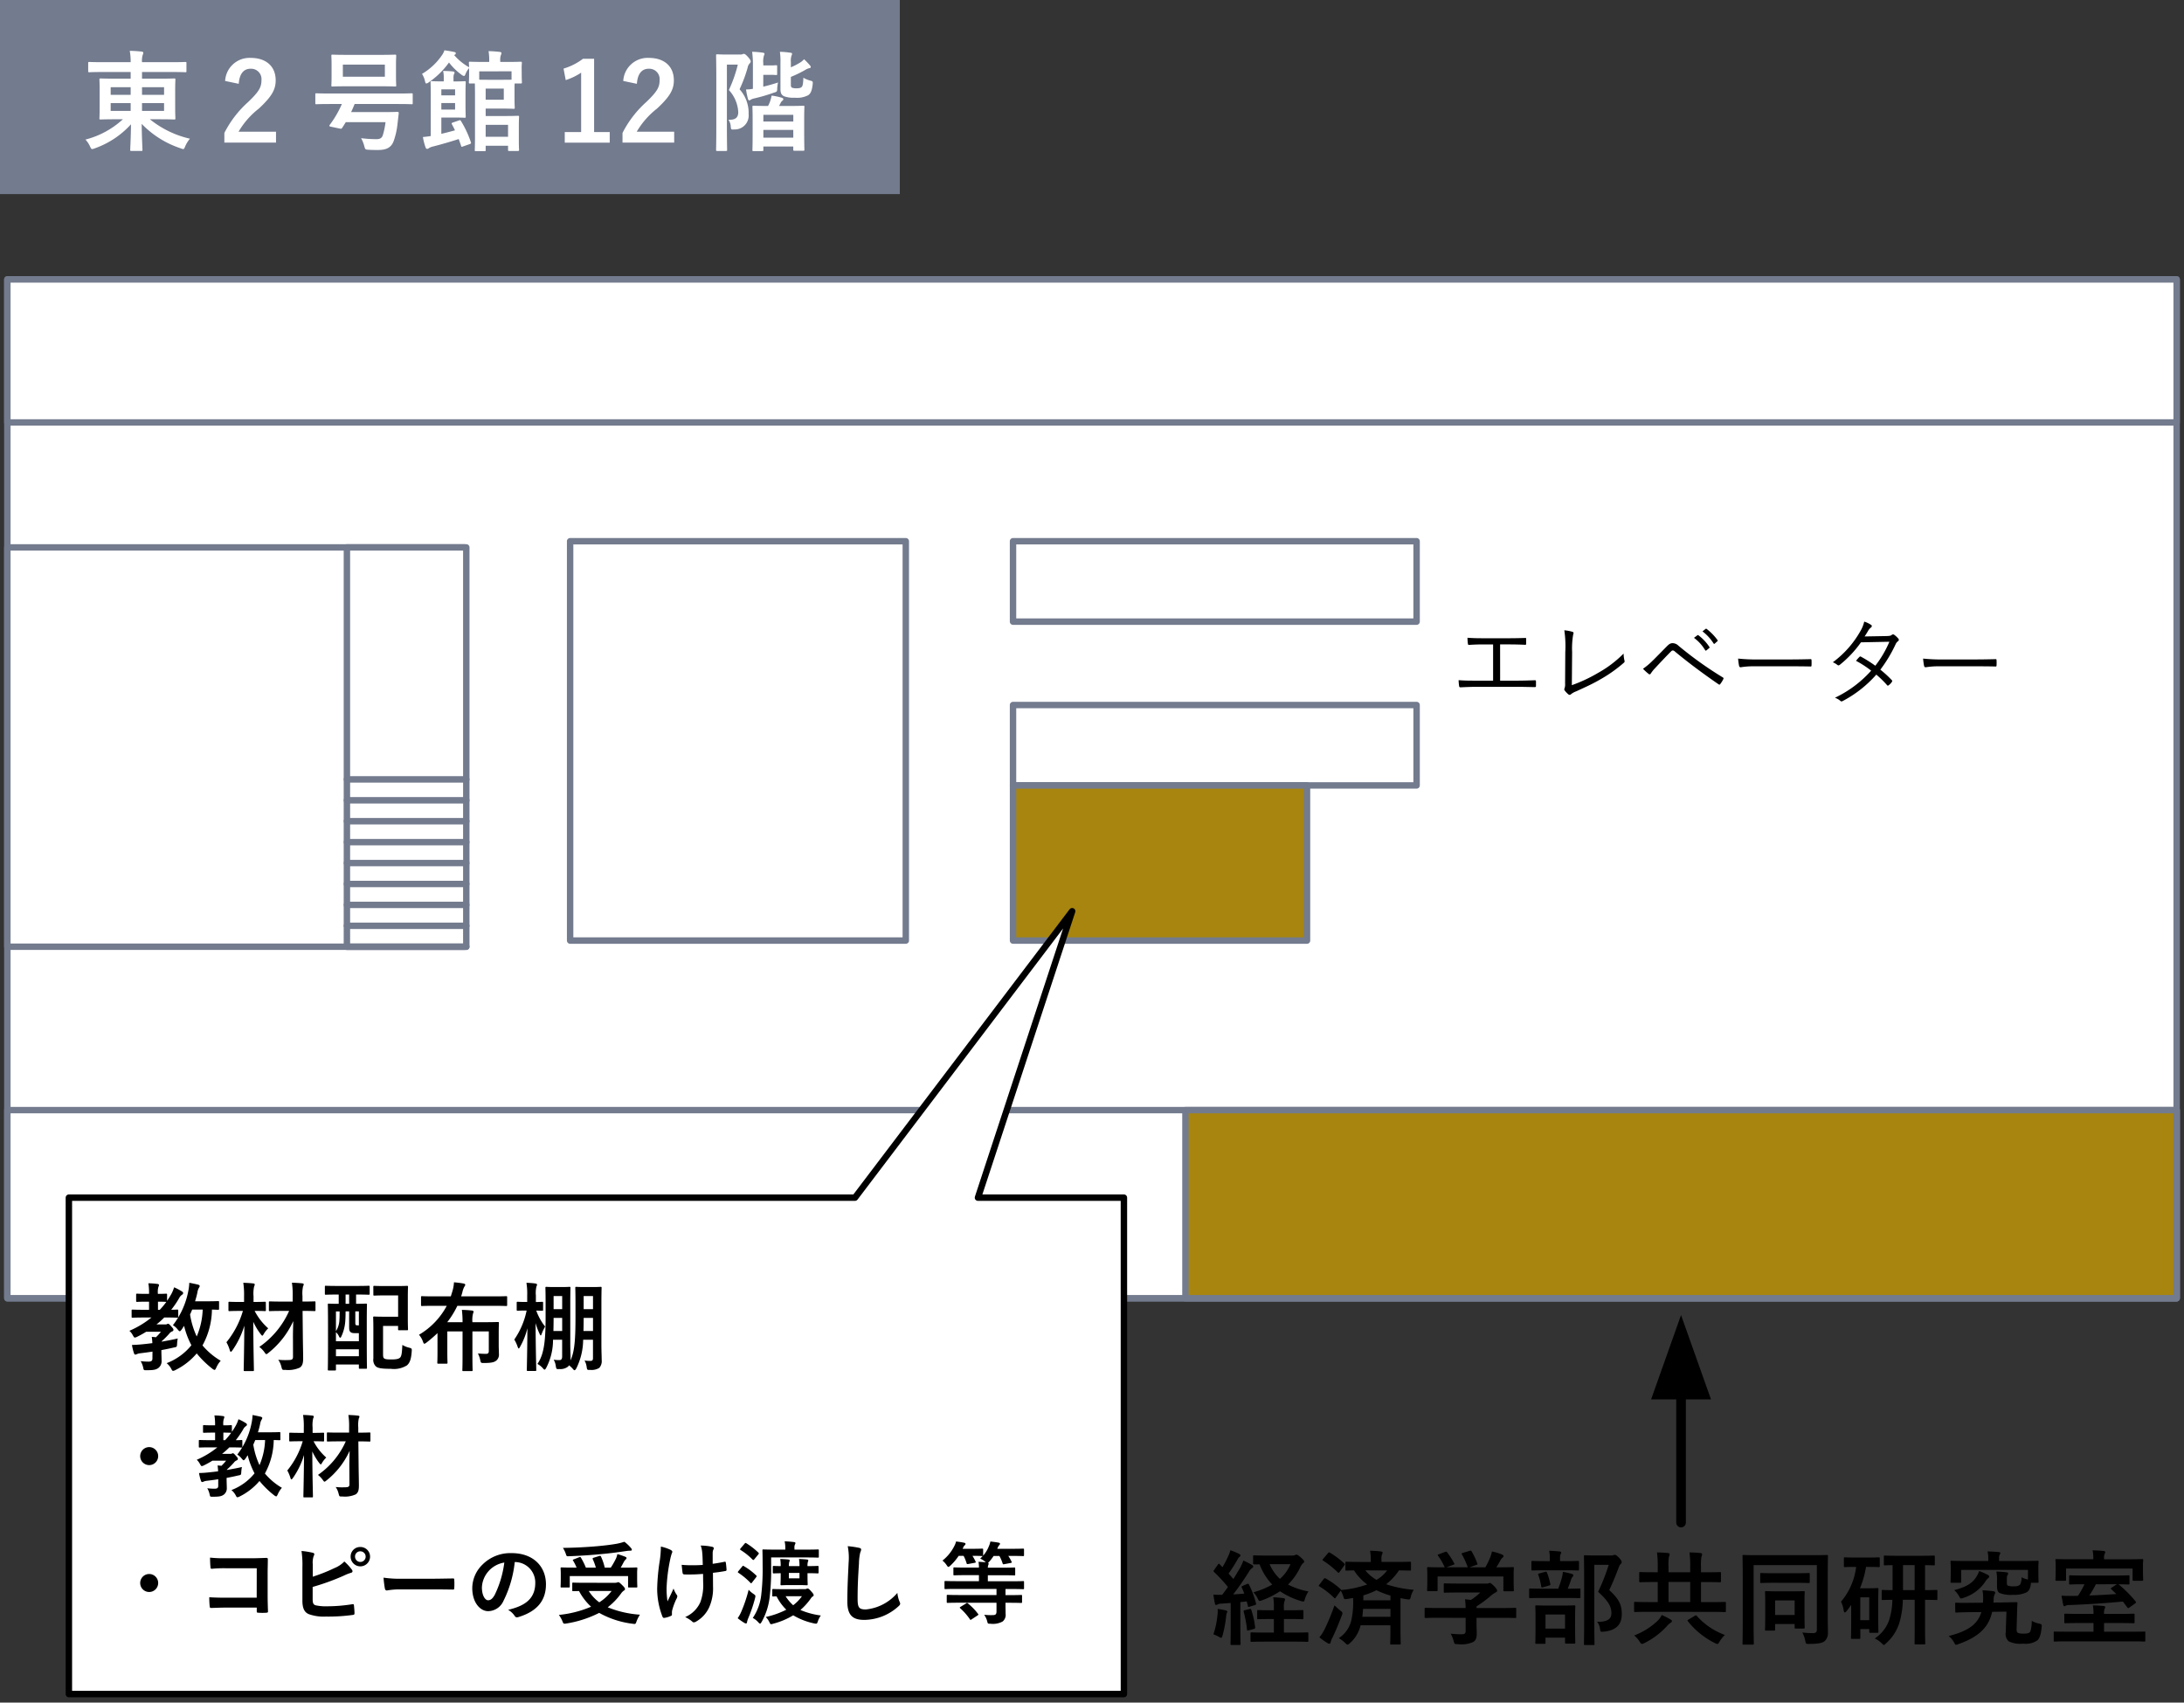 <svg id="グループ_6301" data-name="グループ 6301" xmlns="http://www.w3.org/2000/svg" xmlns:xlink="http://www.w3.org/1999/xlink" width="340" height="265" viewBox="0 0 340 265">
  <rect x="0" y="0" width="340" height="265" fill="#333333" stroke="none"/>
  <defs>
    <clipPath id="clip-path">
      <rect id="長方形_3282" data-name="長方形 3282" width="340" height="265" fill="none"/>
    </clipPath>
  </defs>
  <rect id="長方形_3280" data-name="長方形 3280" width="337.711" height="158.576" transform="translate(1.145 43.487)" fill="#fff"/>
  <g id="グループ_6290" data-name="グループ 6290">
    <g id="グループ_6289" data-name="グループ 6289" clip-path="url(#clip-path)">
      <rect id="長方形_3281" data-name="長方形 3281" width="337.711" height="158.576" transform="translate(1.145 43.487)" fill="none" stroke="#737b8e" stroke-linecap="round" stroke-linejoin="round" stroke-width="1"/>
    </g>
  </g>
  <rect id="長方形_3283" data-name="長方形 3283" width="337.711" height="29.282" transform="translate(1.145 172.782)" fill="#fff"/>
  <g id="グループ_6292" data-name="グループ 6292">
    <g id="グループ_6291" data-name="グループ 6291" clip-path="url(#clip-path)">
      <rect id="長方形_3284" data-name="長方形 3284" width="337.711" height="29.282" transform="translate(1.145 172.782)" fill="none" stroke="#737b8e" stroke-linecap="round" stroke-linejoin="round" stroke-width="1"/>
    </g>
  </g>
  <rect id="長方形_3286" data-name="長方形 3286" width="337.711" height="22.263" transform="translate(1.145 43.487)" fill="#fff"/>
  <g id="グループ_6294" data-name="グループ 6294">
    <g id="グループ_6293" data-name="グループ 6293" clip-path="url(#clip-path)">
      <rect id="長方形_3287" data-name="長方形 3287" width="337.711" height="22.263" transform="translate(1.145 43.487)" fill="none" stroke="#737b8e" stroke-linecap="round" stroke-linejoin="round" stroke-width="1"/>
    </g>
  </g>
  <rect id="長方形_3289" data-name="長方形 3289" width="154.309" height="29.282" transform="translate(184.547 172.782)" fill="#a7850f"/>
  <g id="グループ_6296" data-name="グループ 6296">
    <g id="グループ_6295" data-name="グループ 6295" clip-path="url(#clip-path)">
      <rect id="長方形_3290" data-name="長方形 3290" width="154.309" height="29.282" transform="translate(184.547 172.782)" fill="none" stroke="#737b8e" stroke-linecap="round" stroke-linejoin="round" stroke-width="1"/>
    </g>
  </g>
  <rect id="長方形_3292" data-name="長方形 3292" width="71.158" height="62.157" transform="translate(1.144 85.197)" fill="#fff"/>
  <g id="グループ_6298" data-name="グループ 6298">
    <g id="グループ_6297" data-name="グループ 6297" clip-path="url(#clip-path)">
      <rect id="長方形_3293" data-name="長方形 3293" width="71.158" height="62.157" transform="translate(1.144 85.197)" fill="none" stroke="#737b8e" stroke-linecap="round" stroke-linejoin="round" stroke-width="1"/>
    </g>
  </g>
  <rect id="長方形_3295" data-name="長方形 3295" width="18.584" height="62.157" transform="translate(54.007 85.197)" fill="#fff"/>
  <rect id="長方形_3296" data-name="長方形 3296" width="18.584" height="62.157" transform="translate(54.007 85.197)" fill="none" stroke="#737b8e" stroke-linecap="round" stroke-linejoin="round" stroke-width="1"/>
  <rect id="長方形_3297" data-name="長方形 3297" width="52.257" height="62.157" transform="translate(88.756 84.239)" fill="#fff"/>
  <rect id="長方形_3298" data-name="長方形 3298" width="52.257" height="62.157" transform="translate(88.756 84.239)" fill="none" stroke="#737b8e" stroke-linecap="round" stroke-linejoin="round" stroke-width="1"/>
  <rect id="長方形_3299" data-name="長方形 3299" width="62.828" height="12.518" transform="translate(157.705 109.731)" fill="#fff"/>
  <rect id="長方形_3300" data-name="長方形 3300" width="62.828" height="12.518" transform="translate(157.705 109.731)" fill="none" stroke="#737b8e" stroke-linecap="round" stroke-linejoin="round" stroke-width="1"/>
  <rect id="長方形_3301" data-name="長方形 3301" width="62.828" height="12.518" transform="translate(157.705 84.238)" fill="#fff"/>
  <rect id="長方形_3302" data-name="長方形 3302" width="62.828" height="12.518" transform="translate(157.705 84.238)" fill="none" stroke="#737b8e" stroke-linecap="round" stroke-linejoin="round" stroke-width="1"/>
  <rect id="長方形_3303" data-name="長方形 3303" width="45.769" height="24.146" transform="translate(157.706 122.25)" fill="#a7850f"/>
  <rect id="長方形_3304" data-name="長方形 3304" width="45.769" height="24.146" transform="translate(157.706 122.25)" fill="none" stroke="#737b8e" stroke-linecap="round" stroke-linejoin="round" stroke-width="1"/>
  <g id="グループ_6300" data-name="グループ 6300">
    <g id="グループ_6299" data-name="グループ 6299" clip-path="url(#clip-path)">
      <path id="パス_113152" data-name="パス 113152" d="M233.538,105.941h2.61c.96,0,1.785-.03,2.76-.06.15-.015.21.03.21.18v.69c0,.15-.045.195-.21.195-.84-.015-1.815-.045-2.745-.045h-6.345c-.735,0-1.77.045-2.429.075-.165,0-.21-.03-.241-.225a7.192,7.192,0,0,1-.074-.885c.974.075,1.815.075,2.744.075h2.625V100.3h-1.469c-.9,0-1.576.03-2.281.076-.134.014-.15-.046-.179-.226a7.038,7.038,0,0,1-.06-.885c.81.06,1.469.075,2.474.075h3.885c.93,0,1.695-.015,2.625-.045.135-.015.15.03.15.15v.721c0,.149-.015.194-.165.194-.96-.045-1.71-.06-2.6-.06h-1.29Z"/>
      <path id="パス_113153" data-name="パス 113153" d="M244.7,106.646a23.78,23.78,0,0,0,4.125-1.935,17.514,17.514,0,0,0,3.93-2.985,5.432,5.432,0,0,0,.135,1.08.28.28,0,0,1-.09.345,21.917,21.917,0,0,1-3.75,2.64c-1.155.675-2.31,1.185-3.675,1.815a2.822,2.822,0,0,0-.795.435.292.292,0,0,1-.42.03,3.657,3.657,0,0,1-.57-.6.316.316,0,0,1-.015-.36,2.1,2.1,0,0,0,.075-.765l.03-4.845a17.124,17.124,0,0,0-.15-3.4,6.379,6.379,0,0,1,1.275.24c.18.06.2.181.105.42a12.714,12.714,0,0,0-.165,2.73Z"/>
      <path id="パス_113154" data-name="パス 113154" d="M257.373,102.746c.525-.525,1.32-1.335,2.13-2.16.36-.36.57-.48.885-.48a1.318,1.318,0,0,1,.915.4,56.8,56.8,0,0,0,6.885,4.92.186.186,0,0,1,.09.285,4.617,4.617,0,0,1-.465.749c-.075.106-.15.136-.27.046-2.385-1.635-4.68-3.345-6.8-5.1a.5.5,0,0,0-.3-.165.371.371,0,0,0-.285.135c-.675.675-1.5,1.545-2.52,2.64a5.619,5.619,0,0,0-.645.81.206.206,0,0,1-.345.06,7.863,7.863,0,0,1-.87-.795,10.708,10.708,0,0,0,1.59-1.35m6.87-3.855a.122.122,0,0,1,.18,0,7.279,7.279,0,0,1,1.7,1.815.108.108,0,0,1-.03.165l-.435.36a.12.12,0,0,1-.2-.03,6.476,6.476,0,0,0-1.74-1.92Zm1.275-.99c.06-.045.1-.06.165-.015a8.622,8.622,0,0,1,1.71,1.755c.045.075.03.12-.045.18l-.4.36c-.06.06-.12.06-.18-.03a7.164,7.164,0,0,0-1.725-1.875Z"/>
      <path id="パス_113155" data-name="パス 113155" d="M273.018,103.706a12.271,12.271,0,0,0-2.025.15c-.135,0-.21-.06-.255-.21a8.867,8.867,0,0,1-.15-1.14,27.4,27.4,0,0,0,3.315.135h4.6c1.035,0,2.145-.015,3.285-.045.18-.015.225.015.225.18a6.771,6.771,0,0,1,0,.78c0,.165-.045.195-.225.18-1.125-.03-2.235-.03-3.24-.03Z"/>
      <path id="パス_113156" data-name="パス 113156" d="M293.688,99c.51-.015.675-.06.8-.165a.3.3,0,0,1,.4-.03,3.406,3.406,0,0,1,.645.6.257.257,0,0,1-.06.4,1.153,1.153,0,0,0-.36.45,21.473,21.473,0,0,1-2.385,3.974,16.477,16.477,0,0,1,1.8,1.65c.09.091.045.165-.015.27a2.021,2.021,0,0,1-.495.511c-.12.089-.165.074-.24-.016A15.717,15.717,0,0,0,292.1,105a18.281,18.281,0,0,1-5.2,4.094c-.165.091-.27.12-.4-.014a2.686,2.686,0,0,0-.84-.48,17.785,17.785,0,0,0,5.64-4.215,16.01,16.01,0,0,0-2.355-1.531,4.117,4.117,0,0,1,.525-.6.168.168,0,0,1,.24-.045,20.16,20.16,0,0,1,2.235,1.411,16.6,16.6,0,0,0,2.19-3.735l-4.425.09a17.027,17.027,0,0,1-3.27,3.48c-.15.12-.255.149-.39.045a2.731,2.731,0,0,0-.72-.42,15.47,15.47,0,0,0,4.29-4.845,5.212,5.212,0,0,0,.6-1.485,4.093,4.093,0,0,1,1.065.51c.18.12.135.3-.03.42a1.751,1.751,0,0,0-.435.51c-.165.285-.3.51-.54.87Z"/>
      <path id="パス_113157" data-name="パス 113157" d="M301.818,103.706a12.271,12.271,0,0,0-2.025.15c-.135,0-.21-.06-.255-.21a8.867,8.867,0,0,1-.15-1.14,27.4,27.4,0,0,0,3.315.135h4.605c1.035,0,2.145-.015,3.285-.045.18-.015.225.015.225.18a6.758,6.758,0,0,1,0,.78c0,.165-.045.195-.225.18-1.125-.03-2.235-.03-3.24-.03Z"/>
      <line id="線_369" data-name="線 369" x2="18.584" transform="translate(54.007 147.354)" fill="none" stroke="#737b8e" stroke-linecap="round" stroke-linejoin="round" stroke-width="1"/>
      <line id="線_370" data-name="線 370" x2="18.584" transform="translate(54.007 144.098)" fill="none" stroke="#737b8e" stroke-linecap="round" stroke-linejoin="round" stroke-width="1"/>
      <line id="線_371" data-name="線 371" x2="18.584" transform="translate(54.007 140.842)" fill="none" stroke="#737b8e" stroke-linecap="round" stroke-linejoin="round" stroke-width="1"/>
      <line id="線_372" data-name="線 372" x2="18.584" transform="translate(54.007 137.586)" fill="none" stroke="#737b8e" stroke-linecap="round" stroke-linejoin="round" stroke-width="1"/>
      <line id="線_373" data-name="線 373" x2="18.584" transform="translate(54.007 134.33)" fill="none" stroke="#737b8e" stroke-linecap="round" stroke-linejoin="round" stroke-width="1"/>
      <line id="線_374" data-name="線 374" x2="18.584" transform="translate(54.007 131.074)" fill="none" stroke="#737b8e" stroke-linecap="round" stroke-linejoin="round" stroke-width="1"/>
      <line id="線_375" data-name="線 375" x2="18.584" transform="translate(54.007 127.818)" fill="none" stroke="#737b8e" stroke-linecap="round" stroke-linejoin="round" stroke-width="1"/>
      <line id="線_376" data-name="線 376" x2="18.584" transform="translate(54.007 124.563)" fill="none" stroke="#737b8e" stroke-linecap="round" stroke-linejoin="round" stroke-width="1"/>
      <line id="線_377" data-name="線 377" x2="18.584" transform="translate(54.007 121.307)" fill="none" stroke="#737b8e" stroke-linecap="round" stroke-linejoin="round" stroke-width="1"/>
      <path id="パス_113158" data-name="パス 113158" d="M194.119,246.551c.208-.08.256-.048.336.112a14.489,14.489,0,0,1,1.073,2.882c.048.175,0,.223-.192.288l-.8.239c-.191.064-.239.049-.272-.128l-.176-.688-.992.1v4.4c0,1.473.032,2.017.032,2.1,0,.16-.016.176-.176.176h-1.216c-.161,0-.177-.016-.177-.176,0-.1.032-.624.032-2.1V249.5l-1.456.1a1.492,1.492,0,0,0-.593.128.521.521,0,0,1-.239.08c-.113,0-.145-.111-.177-.272a13.323,13.323,0,0,1-.224-1.344,12.886,12.886,0,0,0,1.361.032c.3-.384.608-.8.9-1.217a24.531,24.531,0,0,0-2.145-2.321c-.064-.064-.1-.1-.1-.144s.048-.112.113-.208l.56-.8c.064-.1.111-.144.16-.144s.08.032.144.1l.416.432a15.9,15.9,0,0,0,.864-1.649,4.891,4.891,0,0,0,.368-.992,12.855,12.855,0,0,1,1.361.576c.16.08.208.16.208.256,0,.08-.064.144-.144.208a.976.976,0,0,0-.3.384,22.014,22.014,0,0,1-1.409,2.209c.257.289.512.56.753.849.368-.593.72-1.185,1.072-1.777a8.24,8.24,0,0,0,.48-1.1,15.025,15.025,0,0,1,1.345.688c.144.08.192.144.192.24,0,.112-.048.176-.176.24a1.981,1.981,0,0,0-.529.64c-.816,1.3-1.68,2.513-2.417,3.474.577-.032,1.153-.08,1.729-.128-.112-.305-.24-.624-.384-.929-.064-.16-.064-.192.16-.288Zm-4.578,4.77a4.019,4.019,0,0,0,.016-.9c.4.049.961.161,1.233.225.192.048.272.112.272.192a.425.425,0,0,1-.08.224,1.928,1.928,0,0,0-.1.528,18.423,18.423,0,0,1-.56,2.977c-.08.256-.128.352-.224.352a.674.674,0,0,1-.288-.127,5.43,5.43,0,0,0-.913-.417,12.921,12.921,0,0,0,.64-3.057m4.994-.88c.193-.048.208-.032.273.144a13.858,13.858,0,0,1,.592,2.673c.016.176,0,.224-.208.288l-.768.208c-.257.064-.272.048-.288-.112a17.609,17.609,0,0,0-.513-2.769c-.048-.176,0-.208.192-.256Zm5.347,1.552v2.113h1.5c1.521,0,2.033-.032,2.113-.032.176,0,.192.016.192.16v1.137c0,.16-.016.175-.192.175-.08,0-.592-.031-2.113-.031H197c-1.537,0-2.049.031-2.145.031-.16,0-.177-.015-.177-.175v-1.137c0-.144.017-.16.177-.16.1,0,.608.032,2.145.032h1.312v-2.113h-.5c-1.361,0-1.825.032-1.921.032-.16,0-.176-.016-.176-.176v-1.072c0-.16.016-.176.176-.176.1,0,.56.032,1.921.032h.5v-.353a8.371,8.371,0,0,0-.1-1.664c.592.016,1.041.064,1.585.128.16.016.256.1.256.176a.714.714,0,0,1-.08.288,2.7,2.7,0,0,0-.1.993v.432h.928c1.361,0,1.825-.032,1.921-.032.176,0,.192.016.192.176v1.072c0,.16-.016.176-.192.176-.1,0-.56-.032-1.921-.032Zm1.376-9.876a.7.7,0,0,0,.368-.08.458.458,0,0,1,.208-.064c.113,0,.321.112.673.432.4.352.528.529.528.64s-.048.161-.192.273a2.291,2.291,0,0,0-.448.688,9.434,9.434,0,0,1-1.873,2.625,11.29,11.29,0,0,0,3.185,1.073,4.074,4.074,0,0,0-.56,1.184c-.08.288-.112.384-.256.384a1.712,1.712,0,0,1-.368-.08,11.683,11.683,0,0,1-3.249-1.521,12.615,12.615,0,0,1-2.754,1.393,1.553,1.553,0,0,1-.4.112c-.128,0-.192-.1-.3-.336a3.863,3.863,0,0,0-.688-1.008,12.191,12.191,0,0,0,2.929-1.2,9.362,9.362,0,0,1-1.969-3.153,8.246,8.246,0,0,1-.832.016c-.16-.032-.176,0-.176-.16v-1.073c0-.16.016-.176.176-.176.1,0,.56.032,2,.032Zm-3.6,1.345a6.732,6.732,0,0,0,1.6,2.289,6.315,6.315,0,0,0,1.648-2.289Z"/>
      <path id="パス_113159" data-name="パス 113159" d="M206.07,245.767c.128-.16.175-.16.319-.08a12.534,12.534,0,0,1,2.289,1.633c.064.064.1.1.081.16a16.223,16.223,0,0,0,4.081-.864,8.14,8.14,0,0,1-2.049-2.193c-.752.016-1.088.032-1.152.032-.176,0-.192-.016-.192-.177v-1.04c0-.144.016-.16.192-.16.1,0,.64.032,2.193.032H213.4V242.9a8.014,8.014,0,0,0-.112-1.537c.593.016,1.137.049,1.7.113.16.016.256.1.256.16a.761.761,0,0,1-.112.336,2.392,2.392,0,0,0-.064.88v.256h2.209c1.569,0,2.113-.032,2.209-.032.16,0,.176.016.176.16v1.04c0,.161-.016.177-.176.177-.1,0-.544-.016-1.7-.032a8.89,8.89,0,0,1-2,2.161,18.487,18.487,0,0,0,4.306.864,3.31,3.31,0,0,0-.464,1.088c-.112.449-.144.449-.593.385-.352-.048-.671-.112-1.008-.177v5.075c0,1.264.032,1.873.032,1.968,0,.16-.016.177-.192.177H216.6c-.16,0-.176-.017-.176-.177,0-.1.032-.7.032-1.968v-.849h-4.642a5.4,5.4,0,0,1-1.649,2.769c-.192.161-.288.241-.384.241s-.192-.08-.368-.257a4.538,4.538,0,0,0-.993-.752,4.543,4.543,0,0,0,1.953-2.785,13.214,13.214,0,0,0,.272-3.473c-.3.064-.608.111-.912.16-.448.064-.464.08-.608-.385a4.5,4.5,0,0,0-.4-.912l-.784,1.089c-.048.079-.08.112-.128.112-.032,0-.08-.033-.144-.1a12.207,12.207,0,0,0-2.241-1.744c-.08-.048-.128-.08-.128-.112a.418.418,0,0,1,.112-.193Zm.144,7.811a33.986,33.986,0,0,0,1.536-3.713,11.621,11.621,0,0,0,.9.8c.24.193.337.273.337.417a1.234,1.234,0,0,1-.1.367c-.48,1.249-.976,2.482-1.5,3.538a2.33,2.33,0,0,0-.24.64.212.212,0,0,1-.208.209.51.51,0,0,1-.288-.113,9.53,9.53,0,0,1-1.249-.88,6.634,6.634,0,0,0,.817-1.265m.512-11.828c.128-.16.176-.16.32-.08a13.545,13.545,0,0,1,2.209,1.664.193.193,0,0,1,.1.144c0,.049-.032.1-.1.193l-.721,1.008c-.128.16-.16.144-.288.048a13.01,13.01,0,0,0-2.256-1.809c-.081-.048-.113-.08-.113-.112,0-.048.032-.1.113-.192Zm9.732,9.892v-1.233H212.2c-.032.432-.064.832-.112,1.233Zm-4.226-2.561h4.226v-.737a13.58,13.58,0,0,1-2.177-.832,12.442,12.442,0,0,1-2.049.8Zm.32-4.658A6.019,6.019,0,0,0,214.3,245.9a5.66,5.66,0,0,0,1.649-1.472Z"/>
      <path id="パス_113160" data-name="パス 113160" d="M223.958,251.8c-1.424,0-1.9.032-2,.032-.16,0-.176-.016-.176-.176v-1.233c0-.159.016-.176.176-.176.1,0,.576.032,2,.032h4.21a11.57,11.57,0,0,0-.1-1.36l.928.1a10.036,10.036,0,0,0,1.457-1.152H227c-1.473,0-1.985.031-2.065.031-.16,0-.176-.016-.176-.16v-1.12c0-.16.016-.176.176-.176.08,0,.592.032,2.065.032h4.337a1.01,1.01,0,0,0,.385-.032.517.517,0,0,1,.208-.064c.128,0,.288.128.688.512.32.336.448.544.448.688a.254.254,0,0,1-.192.256,3.8,3.8,0,0,0-.768.529,18.967,18.967,0,0,1-2.241,1.664v.256h4c1.424,0,1.9-.032,2-.032.16,0,.176.017.176.176v1.233c0,.16-.016.176-.176.176-.1,0-.576-.032-2-.032h-4v1.04c0,.384.032.977.032,1.393,0,.688-.128,1.04-.512,1.312a4.5,4.5,0,0,1-2.449.353c-.5,0-.5.015-.625-.465a4.787,4.787,0,0,0-.48-1.168,15.6,15.6,0,0,0,1.713.1c.448,0,.624-.112.624-.56v-2Zm.993-10.244c.208-.08.256-.048.352.08a11.975,11.975,0,0,1,1.072,1.665c.08.16.08.175-.144.255l-1.056.385H228.5a12.387,12.387,0,0,0-.912-2c-.1-.16-.048-.176.144-.24l1.056-.32c.193-.064.241-.032.321.1a12.491,12.491,0,0,1,.88,1.856c.048.144.048.161-.176.241l-1.041.368h2.466a12.794,12.794,0,0,0,.784-1.617,5.3,5.3,0,0,0,.24-.848,8.039,8.039,0,0,1,1.584.48c.144.064.225.144.225.24a.3.3,0,0,1-.161.24,1.2,1.2,0,0,0-.3.369c-.224.416-.416.751-.656,1.136h.416c1.489,0,2.017-.032,2.113-.032.176,0,.192.016.192.176,0,.1-.032.4-.032.864v.736c0,1.441.032,1.7.032,1.793,0,.176-.016.192-.192.192h-1.264c-.161,0-.177-.016-.177-.192v-2.112H223.8v2.112c0,.161-.015.176-.176.176h-1.264c-.176,0-.192-.015-.192-.176,0-.112.032-.368.032-1.809v-.592c0-.592-.032-.88-.032-.992,0-.16.016-.176.192-.176.1,0,.624.032,2.113.032h.432a9.244,9.244,0,0,0-1.025-1.793c-.1-.144-.08-.176.113-.24Z"/>
      <path id="パス_113161" data-name="パス 113161" d="M240.263,248.713c-1.457,0-1.953.032-2.049.032-.144,0-.16-.016-.16-.176v-1.153c0-.16.016-.176.16-.176.1,0,.592.032,2.049.032h2.321a15.668,15.668,0,0,0,.592-1.824,4.683,4.683,0,0,0,.128-.8,13.534,13.534,0,0,1,1.393.32c.144.048.24.1.24.208a.363.363,0,0,1-.129.257,1.044,1.044,0,0,0-.208.368,14.422,14.422,0,0,1-.544,1.472c1.249,0,1.713-.032,1.809-.032.16,0,.176.016.176.176v1.153c0,.16-.016.176-.176.176-.1,0-.592-.032-2.033-.032Zm.288-4.306c-1.409,0-1.873.032-1.969.032-.16,0-.176-.016-.176-.176v-1.12c0-.177.016-.192.176-.192.1,0,.56.031,1.969.031h.72v-.288a6.172,6.172,0,0,0-.1-1.328c.576.016,1.072.064,1.617.112.16.016.256.08.256.144a.7.7,0,0,1-.112.32,2.294,2.294,0,0,0-.064.768v.272h.816c1.393,0,1.857-.031,1.953-.031.16,0,.176.015.176.192v1.12c0,.16-.016.176-.176.176-.1,0-.56-.032-1.953-.032Zm-1.361,11.445c-.16,0-.176-.016-.176-.16,0-.112.032-.512.032-2.705v-1.153c0-1.249-.032-1.681-.032-1.793,0-.16.016-.176.176-.176.113,0,.529.032,1.777.032h2.305c1.248,0,1.68-.032,1.777-.032.176,0,.192.016.192.176,0,.1-.032.544-.032,1.569v1.328c0,2.193.032,2.594.032,2.689,0,.177-.016.193-.192.193h-1.233c-.16,0-.176-.016-.176-.193v-.736H240.6v.8c0,.144-.016.16-.176.16Zm1.025-8.8c-.241.064-.256.032-.288-.16a8.963,8.963,0,0,0-.449-1.761c-.064-.176-.031-.176.177-.24l.88-.24c.192-.048.24-.032.3.128a10.38,10.38,0,0,1,.512,1.761c.032.176,0,.176-.192.24Zm.384,6.435h3.041V251.29H240.6ZM250.763,242.1a1.1,1.1,0,0,0,.4-.048.709.709,0,0,1,.24-.048c.128,0,.256.064.672.48.336.385.385.529.385.657a.391.391,0,0,1-.144.288c-.113.08-.193.224-.337.592-.464,1.232-.912,2.321-1.456,3.474,1.633,1.472,1.953,2.432,1.953,3.745,0,1.665-.945,2.545-2.817,2.721-.5.048-.5.048-.577-.48a2.157,2.157,0,0,0-.448-1.057c1.5.032,2.225-.368,2.225-1.312,0-1.009-.368-1.793-2.065-3.362a31.159,31.159,0,0,0,1.649-4.193H248.2v8.963c0,2.145.032,3.266.032,3.346,0,.16-.016.176-.176.176h-1.281c-.176,0-.192-.016-.192-.176,0-.1.032-1.153.032-3.329v-6.916c0-2.192-.032-3.265-.032-3.377,0-.16.016-.176.192-.176.1,0,.528.032,1.425.032Z"/>
      <path id="パス_113162" data-name="パス 113162" d="M256.55,250.873c-1.409,0-1.9.033-2,.033-.144,0-.16-.016-.16-.177V249.5c0-.16.016-.176.16-.176.1,0,.592.032,2,.032h1.521v-3.121h-.56c-1.521,0-2.049.032-2.145.032-.161,0-.177-.016-.177-.192v-1.233c0-.144.016-.16.177-.16.1,0,.624.032,2.145.032h.56V243.9a16.211,16.211,0,0,0-.112-2.273c.608.016,1.168.032,1.728.1.161.016.241.1.241.176a1.318,1.318,0,0,1-.113.416,8.082,8.082,0,0,0-.064,1.585v.816h3.378V243.9a16.206,16.206,0,0,0-.112-2.273c.608.016,1.152.032,1.728.1.161.016.241.1.241.176a1.345,1.345,0,0,1-.113.416,8.179,8.179,0,0,0-.064,1.585v.816h.785c1.521,0,2.048-.032,2.145-.032.16,0,.176.016.176.16v1.233c0,.176-.016.192-.176.192-.1,0-.624-.032-2.145-.032h-.785v3.121h1.713c1.409,0,1.889-.032,1.985-.032.16,0,.176.016.176.176v1.232c0,.161-.016.177-.176.177-.1,0-.576-.033-1.985-.033Zm3.522,1.2c.144.08.208.144.208.24,0,.128-.1.208-.241.288a2.655,2.655,0,0,0-.48.433,11.954,11.954,0,0,1-3.569,2.705,1.1,1.1,0,0,1-.368.128c-.128,0-.192-.1-.368-.352a3.893,3.893,0,0,0-.849-.961,11.018,11.018,0,0,0,3.634-2.273,3.182,3.182,0,0,0,.656-.912,11.114,11.114,0,0,1,1.377.7m3.057-5.842h-3.377v3.121h3.377Zm.72,5.266c.144-.1.192-.1.32.032a10.778,10.778,0,0,0,4.354,2.945,5.157,5.157,0,0,0-.817,1.024c-.159.272-.224.385-.352.385a1.058,1.058,0,0,1-.352-.128,12.451,12.451,0,0,1-4.225-3.394c-.113-.16-.08-.192.112-.3Z"/>
      <path id="パス_113163" data-name="パス 113163" d="M284.539,251.354c0,1.392.032,2.224.032,2.769a1.707,1.707,0,0,1-.512,1.312c-.32.256-.912.432-2.417.432-.5,0-.5.016-.608-.512a4.752,4.752,0,0,0-.448-1.265,14.931,14.931,0,0,0,1.632.1c.465,0,.625-.161.625-.544V243.606H273v9.3c0,1.857.032,2.8.032,2.9,0,.16-.016.176-.192.176h-1.393c-.16,0-.176-.016-.176-.176,0-.112.032-1.168.032-3.345v-6.883c0-2.177-.032-3.265-.032-3.377,0-.16.016-.177.176-.177.112,0,.641.033,2.129.033h8.691c1.489,0,2.017-.033,2.129-.033.16,0,.176.017.176.177,0,.112-.032,1.248-.032,3.425Zm-8.339-5c-1.408,0-1.889.033-2,.033-.16,0-.176-.017-.176-.193v-1.184c0-.16.016-.176.176-.176.112,0,.593.032,2,.032h3.361c1.409,0,1.9-.032,2-.032.16,0,.176.016.176.176V246.2c0,.176-.016.193-.176.193-.1,0-.592-.033-2-.033Zm-1.249,7.443c-.159,0-.175-.015-.175-.176,0-.112.031-.512.031-2.689v-1.312c0-1.265-.031-1.681-.031-1.793,0-.16.016-.176.175-.176.113,0,.529.032,1.761.032H279c1.265,0,1.665-.032,1.777-.032.16,0,.176.016.176.176,0,.1-.032.512-.032,1.5v1.345c0,2.129.032,2.513.032,2.609,0,.176-.016.192-.176.192h-1.217c-.159,0-.176-.016-.176-.192v-.512h-3.041v.848c0,.161-.016.176-.176.176Zm1.393-2.432h3.042V249.1h-3.042Z"/>
      <path id="パス_113164" data-name="パス 113164" d="M290.5,243.878a15.069,15.069,0,0,1-.944,3.33H291.1c.721,0,1.041-.032,1.153-.032.16,0,.176.016.176.176,0,.112-.032.592-.032,2.161v1.6c0,2.289.032,2.738.032,2.833,0,.177-.016.193-.176.193h-1.073c-.16,0-.176-.016-.176-.193v-.384h-1.392v1.345c0,.16-.016.176-.192.176h-1.073c-.176,0-.192-.016-.192-.176,0-.1.032-.593.032-2.9V249.8c-.224.32-.464.64-.7.944-.112.144-.208.224-.288.224-.1,0-.144-.1-.176-.3a4.47,4.47,0,0,0-.417-1.376,10.221,10.221,0,0,0,2.353-5.411h-.1c-1.152,0-1.52.033-1.632.033-.16,0-.176-.016-.176-.177v-1.168c0-.16.016-.176.176-.176.112,0,.48.032,1.632.032h1.969c1.169,0,1.537-.032,1.633-.032.16,0,.176.016.176.176v1.168c0,.161-.016.177-.176.177-.1,0-.464-.033-1.633-.033Zm-.9,8.292H291v-3.554h-1.393Zm6.627-3.17a13.037,13.037,0,0,1-.529,3.554,7,7,0,0,1-2.081,3.217c-.16.176-.256.256-.336.256-.1,0-.176-.1-.368-.288a3.985,3.985,0,0,0-1.057-.72,5.653,5.653,0,0,0,2.209-2.769A10.878,10.878,0,0,0,294.6,249c-1.009.017-1.409.033-1.489.033-.16,0-.176-.016-.176-.177v-1.2c0-.176.016-.192.176-.192.08,0,.48.032,1.521.032v-3.89c-.8.016-1.137.032-1.2.032-.144,0-.16-.016-.16-.16v-1.184c0-.16.016-.176.16-.176.1,0,.593.032,2.033.032H299c1.44,0,1.936-.032,2.032-.032.16,0,.177.016.177.176v1.184c0,.144-.017.16-.177.16-.08,0-.432-.016-1.344-.032v3.89c1.2,0,1.649-.032,1.745-.032.159,0,.176.016.176.192v1.2c0,.161-.017.177-.176.177-.1,0-.545-.016-1.745-.033v4.594c0,1.585.032,2.081.032,2.177,0,.16-.016.176-.176.176h-1.329c-.144,0-.16-.016-.16-.176,0-.112.016-.592.016-2.177V249Zm1.84-5.394h-1.809v3.89h1.809Z"/>
      <path id="パス_113165" data-name="パス 113165" d="M310.137,250.873c-.56,2.466-2.145,3.922-5.266,5.027a1.151,1.151,0,0,1-.352.1c-.144,0-.176-.111-.336-.4a3.294,3.294,0,0,0-.817-.96c3.009-.769,4.514-1.809,5.091-3.729l-1.746.016c-1.44.016-1.936.048-2.128.064-.176,0-.192-.016-.192-.177l-.016-1.2c0-.144.016-.16.192-.16.16,0,.688.048,2.129.016l2-.016c.016-.192.033-.4.033-.608a6.283,6.283,0,0,0-.1-1.329c.64.032,1.2.08,1.665.144.192.032.32.1.32.224a.593.593,0,0,1-.112.3,1.746,1.746,0,0,0-.128.8l-.032.448,1.233-.016c1.664-.032,2.24-.048,2.32-.048.144,0,.177.016.177.176-.033.448-.049,1.025-.064,1.569l-.064,2.353c-.016.352.015.512.128.624s.4.176,1.008.176.864-.1,1.008-.352a5.5,5.5,0,0,0,.208-1.633,4.478,4.478,0,0,0,1.185.432c.4.112.4.112.352.609-.112,1.168-.352,1.728-.672,2a3.205,3.205,0,0,1-2.209.5,4.008,4.008,0,0,1-2.257-.369,1.571,1.571,0,0,1-.448-1.376l.112-3.233Zm2.289-4.577c0,.272.016.416.144.5a2.323,2.323,0,0,0,.96.1,1.386,1.386,0,0,0,.929-.224,2.065,2.065,0,0,0,.24-1.185,3.232,3.232,0,0,0,1.009.352v-1.488H305.319v1.825c0,.159-.016.176-.176.176h-1.312c-.161,0-.177-.017-.177-.176,0-.113.033-.337.033-1.665v-.528c0-.528-.033-.769-.033-.88,0-.161.016-.177.177-.177.1,0,.624.032,2.1.032h3.6v-.464a4.765,4.765,0,0,0-.112-1.024c.56.016,1.168.048,1.712.1.177.016.272.064.272.144a.591.591,0,0,1-.111.3,1.143,1.143,0,0,0-.081.512v.432h3.874c1.457,0,1.985-.032,2.1-.032.16,0,.176.016.176.177,0,.1-.032.352-.032.751v.657c0,1.328.032,1.569.032,1.665,0,.159-.016.176-.176.176h-1.009c-.064.784-.272,1.248-.688,1.488a4.34,4.34,0,0,1-2.113.385,4.737,4.737,0,0,1-2.1-.289c-.32-.208-.384-.528-.384-1.152v-.832a6.187,6.187,0,0,0-.1-1.345,15.708,15.708,0,0,1,1.569.112c.144.016.256.064.256.16a.489.489,0,0,1-.112.32c-.08.112-.08.352-.08.9Zm-3.009-1.2c.176.1.256.176.256.288,0,.129-.08.192-.208.288a3.4,3.4,0,0,0-.481.625,6.389,6.389,0,0,1-3.313,2.4,1.228,1.228,0,0,1-.368.1c-.144,0-.192-.113-.352-.417a3.516,3.516,0,0,0-.721-.88c1.633-.448,2.706-.944,3.378-1.969a3.691,3.691,0,0,0,.5-1.008,11.152,11.152,0,0,1,1.313.576"/>
      <path id="パス_113166" data-name="パス 113166" d="M321.878,255.467c-1.409,0-1.9.033-2,.033-.16,0-.16-.017-.16-.177v-1.217c0-.16,0-.16.16-.16.1,0,.591.017,2,.017h4.034v-1.345h-2.161c-1.553,0-2.1.031-2.209.031-.16,0-.176-.015-.176-.175v-1.12c0-.177.016-.193.176-.193.112,0,.656.033,2.209.033h2.161a7.184,7.184,0,0,0-.1-1.329c.56.015,1.1.048,1.665.1.159.016.256.081.256.161a.736.736,0,0,1-.1.3,1.9,1.9,0,0,0-.079.769h2.368c1.569,0,2.113-.033,2.209-.033.161,0,.177.016.177.193v1.12c0,.16-.016.175-.177.175-.1,0-.64-.031-2.209-.031h-2.368v1.345H331.8c1.425,0,1.921-.017,2.017-.017.16,0,.16,0,.16.16v1.217c0,.16,0,.177-.16.177-.1,0-.592-.033-2.017-.033Zm9.492-12.773c1.457,0,1.985-.031,2.1-.031.16,0,.176.015.176.191,0,.081-.032.336-.032.736v.625c0,1.328.032,1.552.032,1.649,0,.16-.016.176-.176.176h-1.281c-.176,0-.192-.016-.192-.176v-1.729H321.638v1.729c0,.16-.016.176-.176.176h-1.281c-.175,0-.192-.016-.192-.176,0-.1.033-.321.033-1.649V243.7c0-.513-.033-.768-.033-.849,0-.176.017-.191.192-.191.1,0,.625.031,2.1.031h3.6V242.5a5.566,5.566,0,0,0-.112-1.2c.592.016,1.168.048,1.713.1.159.015.256.08.256.175a.735.735,0,0,1-.1.305,1.541,1.541,0,0,0-.079.641v.175Zm-7.107,3.889c-1.328,0-1.857.033-1.968.033-.161,0-.177-.016-.177-.176v-1.072c0-.16.016-.177.177-.177.111,0,.64.033,1.968.033h5.122c1.329,0,1.857-.033,1.953-.033.16,0,.176.017.176.177v1.072c0,.16-.016.176-.176.176-.1,0-.528-.016-1.537-.033l.064.049a19.051,19.051,0,0,1,2.594,2.609c.112.144.095.208-.08.335l-.9.641a.279.279,0,0,1-.16.08c-.048,0-.1-.031-.144-.111l-.688-.913c-2.673.256-5.586.447-8.324.544a1.216,1.216,0,0,0-.576.1.337.337,0,0,1-.208.08c-.1,0-.144-.064-.176-.208-.1-.416-.192-.96-.272-1.424.576.031,1.12.031,1.664.031.288,0,.593,0,.9-.016a12.976,12.976,0,0,0,1.008-1.793Zm2.017,0a13.2,13.2,0,0,1-1.024,1.746c1.392-.048,2.817-.128,4.21-.224l-.785-.753c-.144-.128-.1-.16.1-.272l.768-.5Z"/>
      <path id="パス_113167" data-name="パス 113167" d="M152.245,186.409l14.666-44.583L133.1,186.409H10.723v77.264H174.968V186.409Z" fill="#fff"/>
      <path id="パス_113168" data-name="パス 113168" d="M152.245,186.409l14.666-44.583L133.1,186.409H10.723v77.264H174.968V186.409Z" fill="none" stroke="#000" stroke-linecap="round" stroke-linejoin="round" stroke-width="1"/>
      <path id="パス_113169" data-name="パス 113169" d="M23.739,210.369c-.63.1-1.259.18-1.86.255a2.107,2.107,0,0,0-.57.135.453.453,0,0,1-.24.075c-.089,0-.165-.06-.21-.21a7.454,7.454,0,0,1-.315-1.29c.585-.015,1.05-.045,1.6-.1.465-.045,1-.105,1.575-.18-.015-.345-.045-.66-.09-.975.24.015.45.03.645.06a8.363,8.363,0,0,0,.78-.855h-2.3a15.912,15.912,0,0,1-1.409.78,1.028,1.028,0,0,1-.346.12c-.12,0-.165-.09-.315-.345a2.431,2.431,0,0,0-.54-.705,14.6,14.6,0,0,0,3.435-2.07h-1.05c-1.335,0-1.8.03-1.89.03-.135,0-.149-.015-.149-.165v-.93c0-.15.014-.165.149-.165.09,0,.555.03,1.89.03h.675V202.6h-.39c-1.02,0-1.35.03-1.455.03-.15,0-.165-.015-.165-.165v-.945c0-.15.015-.165.165-.165.105,0,.435.03,1.455.03h.39a9.323,9.323,0,0,0-.105-1.65,11.59,11.59,0,0,1,1.41.105c.15.015.24.075.24.15a.7.7,0,0,1-.09.315,2.863,2.863,0,0,0-.075,1.08c.87,0,1.17-.03,1.26-.03.15,0,.165.015.165.165v.945q.36-.518.675-1.08a5.349,5.349,0,0,0,.42-1.02,8.205,8.205,0,0,1,1.2.63c.15.09.21.165.21.27a.29.29,0,0,1-.15.24,1.347,1.347,0,0,0-.465.525,14.027,14.027,0,0,1-1.245,1.83c.585,0,.84-.03.915-.03.165,0,.18.015.18.165v.93c0,.15-.015.165-.18.165-.09,0-.54-.03-1.8-.03h-.195a12,12,0,0,1-1.215,1.08h1.38a.434.434,0,0,0,.255-.045.369.369,0,0,1,.165-.06c.1,0,.195.06.465.375.315.345.375.435.375.555a.24.24,0,0,1-.18.255,1.041,1.041,0,0,0-.48.375,13.619,13.619,0,0,1-1.14,1.14.213.213,0,0,0-.03.09c.825-.15,1.695-.3,2.5-.5a6.755,6.755,0,0,0-.1.84c-.03.48-.03.48-.51.57q-.945.225-1.935.4v.1c0,.615.03,1.11.03,1.515a1.327,1.327,0,0,1-.48,1.155c-.39.285-.75.36-1.8.36-.465.015-.5.015-.569-.345a3.356,3.356,0,0,0-.406-1.065,10.233,10.233,0,0,0,1.23.075c.42,0,.6-.12.6-.48Zm2.115-7.74c-.09,0-.39-.03-1.26-.03v1.26h.285a11.376,11.376,0,0,0,1.02-1.23Zm8.25,1.065c0,.15-.015.165-.165.165-.075,0-.33-.015-.945-.03a11.893,11.893,0,0,1-1.47,5.58,10.843,10.843,0,0,0,2.835,2.385,3.938,3.938,0,0,0-.69,1.08c-.12.24-.165.345-.27.345a.773.773,0,0,1-.315-.165,15.062,15.062,0,0,1-2.46-2.4,10.317,10.317,0,0,1-3.3,2.58,1.024,1.024,0,0,1-.375.135c-.1,0-.165-.075-.27-.285a2.9,2.9,0,0,0-.735-.915,9.148,9.148,0,0,0,3.855-2.79,12.771,12.771,0,0,1-1.14-3.015c-.135.2-.255.4-.39.585-.135.165-.21.255-.285.255s-.165-.09-.315-.27a2.8,2.8,0,0,0-.75-.675,12.474,12.474,0,0,0,2.4-5.34,7.766,7.766,0,0,0,.15-1.26c.42.075,1.035.21,1.365.285.18.06.255.12.255.225s-.075.195-.15.33a2.069,2.069,0,0,0-.21.675c-.09.435-.21.885-.36,1.365h1.8c1.26,0,1.68-.03,1.77-.03.15,0,.165.015.165.165Zm-4.185.135c-.105.255-.21.51-.33.765a12.763,12.763,0,0,0,1.035,3.42,11.615,11.615,0,0,0,.93-4.185Z"/>
      <path id="パス_113170" data-name="パス 113170" d="M41.394,203.9c0,.149-.015.165-.165.165-.09,0-.48-.031-1.59-.031a9.37,9.37,0,0,0,2.115,2.715,4.225,4.225,0,0,0-.69.87c-.1.18-.165.27-.225.27-.075,0-.135-.09-.27-.255a10.124,10.124,0,0,1-1.14-1.9c.015,4.08.1,7.185.1,7.5,0,.15-.015.165-.165.165h-1.26c-.149,0-.165-.015-.165-.165,0-.315.075-3.225.1-6.9a13.375,13.375,0,0,1-1.859,3.84c-.1.135-.181.225-.241.225s-.12-.075-.165-.24a5.7,5.7,0,0,0-.525-1.245,13.845,13.845,0,0,0,2.565-4.875h-.435c-1.17,0-1.545.031-1.634.031-.166,0-.181-.016-.181-.165v-1.11c0-.165.015-.181.181-.181.089,0,.464.03,1.634.03h.616v-.855a12.449,12.449,0,0,0-.121-2.13c.57.016,1.02.046,1.545.1.15.016.24.076.24.151a.774.774,0,0,1-.1.329,5.15,5.15,0,0,0-.09,1.515v.885h.1c1.17,0,1.56-.03,1.65-.03.15,0,.165.016.165.181Zm4.215,4.6c-.015-.705.015-1.74.045-2.88a13.334,13.334,0,0,1-3.87,4.95c-.165.135-.255.195-.315.195-.09,0-.15-.09-.3-.3a3.815,3.815,0,0,0-.795-.825,13.419,13.419,0,0,0,4.635-5.6H43.914c-1.335,0-1.8.03-1.89.03-.15,0-.165-.014-.165-.164v-1.185c0-.15.015-.165.165-.165.09,0,.555.029,1.89.029h1.65v-.824a12.287,12.287,0,0,0-.12-2.116c.555.016,1.065.046,1.6.1.15.016.24.076.24.151a.713.713,0,0,1-.105.315,5.131,5.131,0,0,0-.09,1.514v.855c1.32,0,1.77-.029,1.845-.029.165,0,.18.015.18.165v1.185c0,.15-.015.164-.18.164-.075,0-.525-.03-1.83-.03l.045,4.38c.015,1.05.045,2.235.045,2.985s-.1,1.155-.51,1.455a4.332,4.332,0,0,1-2.265.36c-.48.015-.48.015-.6-.435a3.244,3.244,0,0,0-.5-1.14,10.289,10.289,0,0,0,1.515.045c.645,0,.795-.1.78-.57Z"/>
      <path id="パス_113171" data-name="パス 113171" d="M52.554,201.489c-1.305,0-1.74.03-1.83.03-.135,0-.15-.015-.15-.165v-1.065c0-.15.015-.165.15-.165.09,0,.525.03,1.83.03h3c1.29,0,1.74-.03,1.83-.03.15,0,.165.015.165.165v1.065c0,.15-.015.165-.165.165-.09,0-.54-.03-1.83-.03h-.12v1.44c1.05,0,1.425-.03,1.53-.03.15,0,.165.015.165.15,0,.09-.03.78-.03,2.835v2.79c0,3.435.03,4.109.03,4.2,0,.15-.015.165-.165.165h-.915c-.165,0-.18-.015-.18-.165v-.495H52.3v.765c0,.15-.015.164-.15.164H51.2c-.15,0-.165-.014-.165-.164,0-.1.03-.78.03-4.3v-2.55c0-2.445-.03-3.15-.03-3.24,0-.135.015-.15.165-.15.075,0,.48.03,1.53.03v-1.44Zm1.245,2.625c0,.555-.015,1.185-.06,1.68a6.67,6.67,0,0,1-.63,2.28c-.045.09-.1.135-.15.135s-.12-.06-.18-.195a1.834,1.834,0,0,0-.48-.66v1.41h3.57V207.5h-.555c-.42,0-.6-.045-.735-.165-.18-.15-.225-.345-.225-.855v-2.37Zm-1.5,3.075a3.443,3.443,0,0,0,.54-1.785c.03-.36.03-.84.03-1.29H52.3Zm3.57,2.82H52.3v1.08h3.57Zm-1.515-8.52H53.8v1.44h.555Zm.96,2.625v1.56c0,.345,0,.435.045.51s.135.1.285.1h.225v-2.175Zm2.805-3.81c0-.15.015-.165.165-.165.09,0,.45.03,1.56.03h1.92c1.11,0,1.485-.03,1.575-.03.165,0,.18.015.18.165,0,.09-.03.54-.03,1.6v3.375c0,1.065.03,1.515.03,1.605,0,.15-.015.165-.18.165h-1.2c-.15,0-.165-.015-.165-.165v-.51h-2.34v4.35c0,.345.015.554.135.675.15.15.45.195,1.125.195.72,0,1.17-.06,1.4-.3s.285-.75.345-1.965a3.47,3.47,0,0,0,1.02.42c.465.135.465.135.435.6-.09,1.365-.375,1.83-.735,2.159a3.838,3.838,0,0,1-2.52.541c-1.425,0-2.025-.1-2.34-.39a1.422,1.422,0,0,1-.375-1.2V206.8c0-1.08-.03-1.62-.03-1.71,0-.165.015-.18.18-.18.09,0,.525.03,1.425.03h2.28v-3.315h-2.13c-1.11,0-1.47.03-1.56.03-.15,0-.165-.015-.165-.15Z"/>
      <path id="パス_113172" data-name="パス 113172" d="M67.569,203.244c-1.32,0-1.77.03-1.86.03-.15,0-.165-.015-.165-.18v-1.17c0-.165.015-.18.165-.18.09,0,.54.03,1.86.03h2.61l.225-.72a5.813,5.813,0,0,0,.27-1.47q.81.067,1.44.18c.18.03.315.09.315.195a.5.5,0,0,1-.135.3,3.143,3.143,0,0,0-.315.885c-.06.21-.12.435-.195.63h5.144c1.321,0,1.786-.03,1.86-.03.151,0,.165.015.165.18v1.17c0,.165-.014.18-.165.18-.074,0-.539-.03-1.86-.03H71.2a13.891,13.891,0,0,1-1.575,2.55h2.385a15.443,15.443,0,0,0-.105-1.92c.57.015,1.065.045,1.575.105.15.015.24.075.24.165a.673.673,0,0,1-.075.285,4.092,4.092,0,0,0-.1,1.365h1.725c1.425,0,2.13-.03,2.235-.03.15,0,.165.015.165.165,0,.09-.031.615-.031,1.65v1.74c0,.555.031,1.005.031,1.4a1.194,1.194,0,0,1-.375,1.02c-.33.285-.765.405-1.966.405-.464,0-.464,0-.569-.465a3.924,3.924,0,0,0-.36-1.02c.5.045.84.06,1.275.06.285,0,.42-.12.42-.435v-3.06h-2.55v3.9c0,1.365.03,2.04.03,2.115,0,.15-.015.165-.166.165H72.144c-.15,0-.165-.015-.165-.165,0-.09.03-.75.03-2.115v-3.9h-2.37v3.18c0,1.2.03,1.575.03,1.665,0,.165-.015.18-.18.18H68.244c-.15,0-.165-.015-.165-.18,0-.09.03-.465.03-1.665v-2.91c-.54.51-1.11,1.005-1.71,1.47-.165.12-.255.18-.33.18-.09,0-.135-.09-.225-.33a3.377,3.377,0,0,0-.615-1.065,11.5,11.5,0,0,0,4.32-4.5Z"/>
      <path id="パス_113173" data-name="パス 113173" d="M82.179,213.383c-.15,0-.165-.015-.165-.165,0-.21.075-3.074.09-6.479a11.236,11.236,0,0,1-1.155,2.909c-.075.15-.15.241-.195.241s-.1-.091-.165-.256a5.49,5.49,0,0,0-.525-1.139,12.248,12.248,0,0,0,1.92-4.515h-.12c-.9,0-1.17.03-1.26.03-.15,0-.165-.015-.165-.165v-1.05c0-.165.015-.18.165-.18.09,0,.36.03,1.26.03h.21v-1a10.47,10.47,0,0,0-.12-1.98,11.808,11.808,0,0,1,1.395.105c.15.03.255.075.255.165a.7.7,0,0,1-.09.3,4.344,4.344,0,0,0-.09,1.395v1.02c.645,0,.885-.03.96-.03.15,0,.165.015.165.18v1.05c0,.15-.015.165-.165.165-.075,0-.3-.015-.9-.03a8.525,8.525,0,0,0,1.38,2.49,6.975,6.975,0,0,0-.525,1.11c-.06.165-.1.27-.15.27s-.105-.076-.18-.241a10.311,10.311,0,0,1-.63-1.679c.015,3.9.105,7.064.105,7.289,0,.15-.015.165-.165.165Zm11.445-4.32c0,1.335.045,2,.045,2.61a1.564,1.564,0,0,1-.375,1.23,2.247,2.247,0,0,1-1.411.315c-.479.015-.479.015-.554-.465a2.82,2.82,0,0,0-.33-1,4.977,4.977,0,0,0,1,.06c.18-.016.315-.091.315-.421v-2.865h-1.53a10.193,10.193,0,0,1-1.065,4.456c-.12.194-.195.284-.27.284-.091,0-.165-.075-.3-.24a3.637,3.637,0,0,0-.57-.524.661.661,0,0,1-.18.224,1.93,1.93,0,0,1-1.305.36c-.48.015-.48.03-.57-.465a2.557,2.557,0,0,0-.33-.99,5.654,5.654,0,0,0,.945.06c.255-.015.375-.209.375-.555v-2.61H86.094a9.358,9.358,0,0,1-1.065,4.38c-.1.18-.18.27-.255.27s-.135-.075-.27-.225a2.786,2.786,0,0,0-.84-.659c1-1.44,1.275-3.435,1.275-7.26v-2.235c0-1.485-.03-2.25-.03-2.34,0-.15.015-.165.165-.165.09,0,.345.03,1.2.03h1.155c.855,0,1.11-.03,1.215-.03.15,0,.165.015.165.165,0,.09-.03.855-.03,2.34v6.12c0,1.35.045,2.009.045,2.444,0,.135-.015.27-.015.375.659-1.364.78-3.42.78-6.764v-2.19c0-1.485-.03-2.235-.03-2.325,0-.15.014-.165.165-.165.105,0,.375.03,1.26.03h1.245c.9,0,1.17-.03,1.275-.03.134,0,.15.015.15.165,0,.09-.03.84-.03,2.325Zm-6.105-1.9v-2.04H86.184v.029c0,.721-.015,1.4-.03,2.011Zm-1.335-3.4h1.335v-2.04H86.184Zm6.135,3.4v-2.04H90.863c0,.735-.014,1.41-.029,2.04Zm-1.456-3.4h1.455v-2.04H90.863Z"/>
      <path id="パス_113174" data-name="パス 113174" d="M24.625,226.636a1.4,1.4,0,1,1-1.4-1.4,1.4,1.4,0,0,1,1.4,1.4"/>
      <path id="パス_113175" data-name="パス 113175" d="M33.974,230.236c-.588.1-1.177.168-1.737.238a2.005,2.005,0,0,0-.533.126.421.421,0,0,1-.224.071c-.084,0-.153-.057-.195-.2a6.787,6.787,0,0,1-.3-1.2c.547-.015.981-.042,1.5-.1.434-.042.939-.1,1.471-.167a9.135,9.135,0,0,0-.084-.911c.224.014.42.028.6.056a7.8,7.8,0,0,0,.728-.8H33.063a14.87,14.87,0,0,1-1.317.728.949.949,0,0,1-.322.112c-.112,0-.154-.084-.294-.322a2.255,2.255,0,0,0-.5-.658,13.666,13.666,0,0,0,3.208-1.934h-.981c-1.247,0-1.681.028-1.765.028-.126,0-.14-.013-.14-.154v-.868c0-.14.014-.154.14-.154.084,0,.518.028,1.765.028h.63V222.98H33.12c-.953,0-1.261.028-1.359.028-.141,0-.155-.014-.155-.154v-.882c0-.14.014-.155.155-.155.1,0,.406.029,1.359.029h.363a8.824,8.824,0,0,0-.1-1.541,10.819,10.819,0,0,1,1.316.1c.14.014.224.07.224.14a.656.656,0,0,1-.084.294,2.676,2.676,0,0,0-.07,1.009c.813,0,1.093-.029,1.177-.029.14,0,.154.015.154.155v.882q.336-.483.63-1.008a5,5,0,0,0,.392-.953,7.527,7.527,0,0,1,1.121.589c.14.084.2.153.2.251a.272.272,0,0,1-.14.225,1.257,1.257,0,0,0-.434.49,13.109,13.109,0,0,1-1.163,1.709c.546,0,.785-.028.855-.028.154,0,.168.014.168.154v.868c0,.141-.014.154-.168.154-.085,0-.5-.028-1.681-.028H35.7a11.1,11.1,0,0,1-1.135,1.009h1.289a.405.405,0,0,0,.238-.042.344.344,0,0,1,.154-.056c.1,0,.182.056.434.35.3.322.35.406.35.518s-.042.182-.168.239a.971.971,0,0,0-.448.35,12.884,12.884,0,0,1-1.064,1.065.178.178,0,0,0-.028.084c.77-.141,1.582-.281,2.339-.463a6.3,6.3,0,0,0-.1.784c-.028.449-.028.449-.477.533q-.882.21-1.807.378v.1c0,.574.029,1.037.029,1.415a1.236,1.236,0,0,1-.449,1.078c-.364.266-.7.337-1.681.337-.434.013-.462.013-.532-.323a3.135,3.135,0,0,0-.378-.994,9.536,9.536,0,0,0,1.148.07c.393,0,.561-.112.561-.448Zm1.975-7.228c-.084,0-.364-.028-1.177-.028v1.177h.266a10.428,10.428,0,0,0,.953-1.149Zm7.7,1c0,.14-.014.154-.154.154-.07,0-.308-.014-.882-.028a11.117,11.117,0,0,1-1.373,5.21,10.112,10.112,0,0,0,2.647,2.228,3.676,3.676,0,0,0-.644,1.008c-.112.224-.154.323-.252.323a.735.735,0,0,1-.294-.154,14.123,14.123,0,0,1-2.3-2.241,9.65,9.65,0,0,1-3.081,2.409.962.962,0,0,1-.35.126c-.1,0-.155-.071-.253-.266a2.7,2.7,0,0,0-.686-.855,8.547,8.547,0,0,0,3.6-2.605,11.981,11.981,0,0,1-1.065-2.816c-.126.182-.238.378-.364.547-.126.153-.2.237-.266.237s-.154-.084-.294-.252a2.6,2.6,0,0,0-.7-.63,11.644,11.644,0,0,0,2.241-4.987,7.367,7.367,0,0,0,.141-1.176c.392.07.966.2,1.274.266.168.056.238.112.238.21s-.07.182-.139.308a1.9,1.9,0,0,0-.2.631c-.084.406-.2.826-.336,1.274h1.681c1.177,0,1.569-.028,1.653-.028.14,0,.154.014.154.154Zm-3.908.126c-.1.238-.2.476-.308.714a11.928,11.928,0,0,0,.966,3.194,10.829,10.829,0,0,0,.869-3.908Z"/>
      <path id="パス_113176" data-name="パス 113176" d="M50.453,224.2c0,.14-.014.154-.154.154-.084,0-.448-.028-1.485-.028a8.753,8.753,0,0,0,1.975,2.535,3.926,3.926,0,0,0-.644.813c-.1.168-.154.252-.21.252s-.126-.084-.253-.238a9.539,9.539,0,0,1-1.064-1.779c.014,3.81.1,6.709.1,7,0,.14-.014.153-.154.153H47.386c-.141,0-.155-.013-.155-.153,0-.295.071-3.012.1-6.444a12.522,12.522,0,0,1-1.736,3.586c-.1.126-.169.21-.225.21s-.112-.07-.154-.224a5.379,5.379,0,0,0-.49-1.163,12.94,12.94,0,0,0,2.4-4.552h-.406c-1.093,0-1.443.028-1.527.028-.154,0-.168-.014-.168-.154v-1.037c0-.154.014-.168.168-.168.084,0,.434.028,1.527.028h.574v-.8a11.63,11.63,0,0,0-.112-1.989c.533.014.953.042,1.443.1.14.015.224.071.224.141a.726.726,0,0,1-.1.308,4.806,4.806,0,0,0-.084,1.415v.826h.1c1.093,0,1.457-.028,1.541-.028.14,0,.154.014.154.168Zm3.936,4.3c-.014-.658.014-1.625.042-2.689a12.438,12.438,0,0,1-3.614,4.622c-.154.126-.238.182-.294.182-.084,0-.14-.084-.28-.28a3.59,3.59,0,0,0-.742-.771,12.536,12.536,0,0,0,4.328-5.224H52.806c-1.246,0-1.681.028-1.765.028-.14,0-.153-.014-.153-.154v-1.107c0-.14.013-.154.153-.154.084,0,.519.028,1.765.028h1.541v-.771a11.45,11.45,0,0,0-.112-1.974c.518.014.995.042,1.5.1.14.015.224.071.224.141a.666.666,0,0,1-.1.294,4.806,4.806,0,0,0-.084,1.415v.8c1.233,0,1.653-.028,1.723-.028.154,0,.168.014.168.154v1.107c0,.14-.014.154-.168.154-.07,0-.49-.028-1.709-.028l.042,4.09c.014.981.042,2.087.042,2.788s-.1,1.078-.476,1.358a4.035,4.035,0,0,1-2.115.337c-.449.013-.449.013-.561-.407a3.027,3.027,0,0,0-.462-1.064,9.618,9.618,0,0,0,1.415.042c.6,0,.742-.1.728-.532Z"/>
      <path id="パス_113177" data-name="パス 113177" d="M24.625,246.386a1.4,1.4,0,1,1-1.4-1.4,1.4,1.4,0,0,1,1.4,1.4"/>
      <path id="パス_113178" data-name="パス 113178" d="M39.969,244.089H35.08a19.288,19.288,0,0,0-2.1.084c-.154,0-.21-.07-.21-.238-.042-.378-.07-1.036-.07-1.5a20.046,20.046,0,0,0,2.339.1H39.2c.729,0,1.471-.028,2.214-.056.224,0,.294.056.28.238,0,.743-.028,1.471-.028,2.213v3.348c0,1.023.042,2.144.056,2.536,0,.14-.056.182-.252.2a9.06,9.06,0,0,1-1.233,0c-.224-.014-.266-.028-.266-.238v-.561H35.15c-.882,0-1.624.043-2.3.056-.126,0-.182-.056-.2-.21a13.28,13.28,0,0,1-.07-1.457c.658.042,1.471.071,2.577.071h4.805Z"/>
      <path id="パス_113179" data-name="パス 113179" d="M48.689,245.406a26.231,26.231,0,0,0,3.417-1.359,4.337,4.337,0,0,0,1.5-1.009,8.091,8.091,0,0,1,1.163,1.261c.168.2.154.435-.126.5a7.451,7.451,0,0,0-1.163.463A36.926,36.926,0,0,1,48.674,247v1.862c0,.659.1.883.463.995a7.174,7.174,0,0,0,1.764.154,24.739,24.739,0,0,0,3.951-.322c.21-.028.238.028.252.2.042.393.084.925.084,1.219,0,.182-.084.238-.294.252a28.036,28.036,0,0,1-4.161.252,6.9,6.9,0,0,1-2.661-.378c-.7-.294-.994-.952-.994-2.1v-5.169a14.654,14.654,0,0,0-.14-2.563,11.987,11.987,0,0,1,1.764.28c.308.07.253.308.126.518a3.2,3.2,0,0,0-.139,1.261Zm8.922-3.124a1.513,1.513,0,0,1-3.026,0,1.478,1.478,0,0,1,1.513-1.5,1.5,1.5,0,0,1,1.513,1.5m-2.339,0a.827.827,0,1,0,.826-.826.8.8,0,0,0-.826.826"/>
      <path id="パス_113180" data-name="パス 113180" d="M62.3,247.381a11.2,11.2,0,0,0-2.059.168c-.168,0-.28-.084-.322-.294a15.22,15.22,0,0,1-.21-1.7,18.005,18.005,0,0,0,3.026.168h4.51c1.064,0,2.143-.028,3.222-.042.21-.014.252.028.252.2a10.335,10.335,0,0,1,0,1.317c0,.168-.056.224-.252.21-1.051-.014-2.087-.028-3.124-.028Z"/>
      <path id="パス_113181" data-name="パス 113181" d="M80.135,243.123a17.576,17.576,0,0,1-1.751,6.037A2.663,2.663,0,0,1,76,250.771c-1.233,0-2.479-1.317-2.479-3.6a5.157,5.157,0,0,1,1.583-3.641,6.126,6.126,0,0,1,4.552-1.793c3.362,0,5.337,2.073,5.337,4.86,0,2.606-1.471,4.244-4.314,5.1-.295.084-.421.028-.6-.252a2.959,2.959,0,0,0-.98-.882c2.367-.561,4.23-1.541,4.23-4.189a3.18,3.18,0,0,0-3.137-3.249Zm-4.021,1.358a4.034,4.034,0,0,0-1.092,2.591c0,1.289.518,2,.952,2,.364,0,.673-.182,1.051-.855a16.043,16.043,0,0,0,1.485-5.014,4.213,4.213,0,0,0-2.4,1.274"/>
      <path id="パス_113182" data-name="パス 113182" d="M95.675,246.358a1.334,1.334,0,0,0,.378-.042.532.532,0,0,1,.183-.056c.126,0,.252.084.658.491.35.336.406.476.406.588s-.056.154-.168.224a1.829,1.829,0,0,0-.462.476,10.279,10.279,0,0,1-2.059,2.129,16.135,16.135,0,0,0,5.014,1.149,5.279,5.279,0,0,0-.532,1.05c-.112.308-.14.393-.322.393-.056,0-.154-.014-.266-.028a14.24,14.24,0,0,1-5.225-1.695,17.175,17.175,0,0,1-5.113,1.653,1.31,1.31,0,0,1-.294.027c-.154,0-.2-.084-.308-.363a4.639,4.639,0,0,0-.56-1,17.084,17.084,0,0,0,5.014-1.275,9.2,9.2,0,0,1-1.877-2.437c-.518,0-.84.014-.9.014-.14,0-.154-.014-.154-.154v-1.022c0-.141.014-.155.154-.155.084,0,.546.028,1.9.028Zm-5.519-3.978c.168-.07.224-.042.294.084a10.966,10.966,0,0,1,.757,1.527h1.554a8.985,8.985,0,0,0-.476-1.3c-.056-.126-.027-.182.141-.238l.854-.266c.154-.042.21-.056.28.084a8.927,8.927,0,0,1,.588,1.723h.939a11.744,11.744,0,0,0,.812-1.429,3.09,3.09,0,0,0,.211-.686c.476.14.868.28,1.218.42.14.056.21.112.21.21s-.07.154-.154.238a1.655,1.655,0,0,0-.308.434c-.14.267-.28.533-.448.813h.6c1.289,0,1.751-.028,1.835-.028.14,0,.154.014.154.154,0,.084-.028.322-.028.7v.812c0,.9.028,1.218.028,1.3,0,.139-.014.154-.154.154H97.93c-.14,0-.153-.015-.153-.154v-1.625H88.7v1.625c0,.139-.014.154-.154.154h-1.12c-.14,0-.154-.015-.154-.154,0-.085.028-.406.028-1.317v-.7c0-.477-.028-.7-.028-.8,0-.14.014-.154.154-.154.084,0,.546.028,1.835.028h.5a7.549,7.549,0,0,0-.532-1.065c-.084-.126-.084-.154.112-.224Zm8.055-1.456a.459.459,0,0,1,.153.293c0,.084-.069.141-.224.141a4.311,4.311,0,0,0-.672.056c-1.373.2-2.451.35-4.146.5-1.485.14-3.18.252-4.805.308-.308.014-.308.014-.448-.42a4.288,4.288,0,0,0-.434-.882c1.779-.015,3.614-.113,5.253-.253,1.4-.126,2.353-.252,3.138-.392a9.308,9.308,0,0,0,1.176-.308,5.99,5.99,0,0,1,1.009.953m-6.556,6.709a6.385,6.385,0,0,0,1.639,1.765,7.288,7.288,0,0,0,1.919-1.765Z"/>
      <path id="パス_113183" data-name="パス 113183" d="M104.605,251.317c0,.1-.043.14-.182.2a3.478,3.478,0,0,1-.967.294c-.168.028-.238-.014-.322-.182a11.964,11.964,0,0,1-.827-4.342,31.947,31.947,0,0,1,.42-4.483,14.986,14.986,0,0,0,.155-2.087,6.868,6.868,0,0,1,1.47.49c.224.112.308.21.308.308a.5.5,0,0,1-.084.28,8.332,8.332,0,0,0-.266,1.037,26.122,26.122,0,0,0-.532,4.2,11.913,11.913,0,0,0,.14,2.213c.35-.742.6-1.218.939-2a4.065,4.065,0,0,0,.462.938.42.42,0,0,1,.126.266,1.054,1.054,0,0,1-.168.463,10.427,10.427,0,0,0-.63,1.708,1.648,1.648,0,0,0-.042.364Zm4.846-6.346c-.742.056-1.274.084-1.681.084-.294.014-.658.014-1.176,0-.2,0-.309-.07-.323-.224-.055-.28-.084-.658-.153-1.275.518.057,1.218.07,1.736.07.392,0,1.051-.013,1.555-.055-.028-.7-.028-1.331-.084-1.864a4.369,4.369,0,0,0-.238-1.148,8.541,8.541,0,0,1,1.807.2c.154.042.224.112.224.224a.564.564,0,0,1-.1.28,1.711,1.711,0,0,0-.07.588V243.4c.6-.084,1.205-.182,1.793-.308.168-.042.238-.014.252.126.056.351.084.687.112,1.051.014.182-.056.238-.182.252-.672.126-1.288.21-1.933.28l.014,2.157a7.3,7.3,0,0,1-.617,3.25,4.923,4.923,0,0,1-2,2.171.626.626,0,0,1-.351.126.291.291,0,0,1-.28-.126,4.619,4.619,0,0,0-1.092-.686,4.549,4.549,0,0,0,2.367-2.326,7.741,7.741,0,0,0,.434-3.123Z"/>
      <path id="パス_113184" data-name="パス 113184" d="M115.4,250.854a22.089,22.089,0,0,0,1.148-3.417,3.694,3.694,0,0,0,.729.63c.364.252.364.266.266.686a21.921,21.921,0,0,1-1.079,3.166,2.875,2.875,0,0,0-.168.56c-.014.126-.056.2-.154.2a.512.512,0,0,1-.238-.07,9.259,9.259,0,0,1-1.064-.742,5.807,5.807,0,0,0,.56-1.009m.14-7.031c.112-.14.126-.155.252-.071a9.606,9.606,0,0,1,1.919,1.443.169.169,0,0,1,.084.127c0,.042-.028.084-.084.168l-.644.826c-.1.14-.14.14-.239.042a10.86,10.86,0,0,0-1.862-1.555c-.071-.042-.1-.07-.1-.112a.333.333,0,0,1,.084-.154Zm.364-3.544c.126-.154.168-.154.28-.084a11.147,11.147,0,0,1,1.863,1.443c.056.055.084.084.084.14a.326.326,0,0,1-.1.181l-.588.715c-.07.084-.112.126-.154.126a.261.261,0,0,1-.14-.07,9.912,9.912,0,0,0-1.835-1.471c-.071-.042-.1-.07-.1-.1a.3.3,0,0,1,.084-.168Zm4.146,3.431a37.4,37.4,0,0,1-.238,4.945,10.367,10.367,0,0,1-1.233,3.768c-.111.182-.182.281-.252.281s-.154-.071-.28-.21a3.1,3.1,0,0,0-.854-.673,7.954,7.954,0,0,0,1.33-3.726,33.8,33.8,0,0,0,.2-4.4c0-1.6-.028-2.3-.028-2.382,0-.14.013-.154.153-.154.084,0,.575.028,1.934.028h1.47v-.224a4.458,4.458,0,0,0-.1-1.065c.519.015.995.057,1.457.113.14.014.224.084.224.14a.489.489,0,0,1-.084.252,1.142,1.142,0,0,0-.07.56v.224H125.4c1.359,0,1.835-.028,1.919-.028.14,0,.154.014.154.154v.967c0,.14-.014.154-.154.154-.084,0-.56-.028-1.919-.028h-5.351Zm5.211,3.628a.56.56,0,0,0,.266-.042.536.536,0,0,1,.2-.055c.112,0,.225.055.589.476.266.294.35.434.35.56a.2.2,0,0,1-.14.2c-.113.056-.2.168-.365.406a9.99,9.99,0,0,1-1.554,1.7,12.059,12.059,0,0,0,3.179.855,3.451,3.451,0,0,0-.462.91c-.14.407-.154.407-.588.323a10.642,10.642,0,0,1-3.25-1.261,11.628,11.628,0,0,1-3.081,1.3,2.269,2.269,0,0,1-.337.084c-.14,0-.182-.1-.308-.351a2.607,2.607,0,0,0-.56-.77,13.2,13.2,0,0,0,3.208-1.135,7.974,7.974,0,0,1-1.513-2.073c-.322,0-.463.014-.5.014-.154,0-.167-.014-.167-.14v-.854c0-.154.013-.168.167-.168.084,0,.435.027,1.611.027Zm-.8-3.586a6.37,6.37,0,0,0-.071-1.106c.421.014.869.042,1.247.084.126.014.2.07.2.14a.691.691,0,0,1-.07.224,2.2,2.2,0,0,0-.056.658h.224c.9,0,1.247-.027,1.331-.027.154,0,.168.014.168.168v.826c0,.155-.014.168-.168.168-.084,0-.434-.028-1.331-.028h-.224v.35c0,.855.028,1.289.028,1.373,0,.14-.014.154-.154.154-.084,0-.378-.028-1.275-.028h-1.358c-.911,0-1.191.028-1.275.028-.154,0-.168-.014-.168-.154,0-.084.028-.518.028-1.373v-.35c-.729.015-.995.028-1.065.028-.154,0-.167-.013-.167-.168v-.826c0-.154.013-.168.167-.168.07,0,.336.027,1.065.027a6.1,6.1,0,0,0-.07-1.106c.448.014.9.042,1.275.084.126.014.2.07.2.14a.691.691,0,0,1-.07.224,2.2,2.2,0,0,0-.056.658Zm-2.158,4.693a6.689,6.689,0,0,0,1.177,1.4,6.419,6.419,0,0,0,1.359-1.4Zm2.158-3.628h-1.653v.84h1.653Z"/>
      <path id="パス_113185" data-name="パス 113185" d="M133.725,240.909c.238.056.336.126.336.266a1.37,1.37,0,0,1-.14.463,8.381,8.381,0,0,0-.2,1.709c-.14,2.156-.21,3.585-.21,5.42,0,1.415.168,1.737,1.289,1.737a7.384,7.384,0,0,0,4.9-2.577,4.919,4.919,0,0,0,.323,1.331.915.915,0,0,1,.112.336c0,.126-.056.238-.28.434a8,8,0,0,1-5.309,2.1c-1.793,0-2.634-.714-2.634-2.858,0-2.353.126-4.37.2-6.051a9.353,9.353,0,0,0-.139-2.563,14.482,14.482,0,0,1,1.75.252"/>
      <path id="パス_113186" data-name="パス 113186" d="M149.376,249.454c-1.3,0-1.751.028-1.835.028-.14,0-.155-.014-.155-.154V248.4c0-.155.015-.169.155-.169.084,0,.532.029,1.835.029h5.757v-.953h-6.164c-1.26,0-1.681.028-1.765.028-.153,0-.168-.014-.168-.154v-.953c0-.14.015-.153.168-.153.084,0,.505.027,1.765.027H152.4v-.938h-1.877c-1.372,0-1.863.028-1.947.028-.14,0-.154-.014-.154-.154v-.925c0-.14.014-.154.154-.154.084,0,.575.028,1.947.028H152.4a5.164,5.164,0,0,0-.07-.9c.407.014.813.042,1.135.084l-.1-.1a3.505,3.505,0,0,0-.771-.491,4.824,4.824,0,0,0,.392-.392h-.1c-.084,0-.448-.028-1.5-.028a6.831,6.831,0,0,1,.49.883c.056.126.042.168-.14.2l-.981.182c-.21.042-.238.028-.28-.126a6.477,6.477,0,0,0-.462-1.135h-.771a8.38,8.38,0,0,1-1.288,1.513c-.14.126-.224.2-.308.2s-.154-.084-.281-.28a3.158,3.158,0,0,0-.644-.7,6.691,6.691,0,0,0,1.863-2.3,2.823,2.823,0,0,0,.252-.672c.393.042.883.112,1.275.2.14.028.2.1.2.168a.308.308,0,0,1-.126.224.688.688,0,0,0-.224.336,1.512,1.512,0,0,0-.1.21h1.414c1.149,0,1.527-.027,1.611-.027.155,0,.169.014.169.168v.924a4.883,4.883,0,0,0,.9-1.485,3.08,3.08,0,0,0,.224-.714c.434.042.967.112,1.3.182.154.028.2.1.2.154a.316.316,0,0,1-.112.224,1.075,1.075,0,0,0-.21.322,1.871,1.871,0,0,0-.1.252H157.4c1.316,0,1.779-.027,1.863-.027.14,0,.154.014.154.168v.84c0,.14-.014.154-.154.154-.084,0-.547-.028-1.863-.028h-.435a6.208,6.208,0,0,1,.519.9c.056.126.028.168-.154.2l-.967.182c-.21.042-.238.028-.28-.126a6,6,0,0,0-.5-1.149h-.9a7.371,7.371,0,0,1-.672.883,1.263,1.263,0,0,1-.2.2c.056.028.1.07.1.112a.519.519,0,0,1-.056.21,1.2,1.2,0,0,0-.07.42h2.171c1.387,0,1.863-.028,1.947-.028.126,0,.14.014.14.154v.925c0,.14-.014.154-.14.154-.084,0-.56-.028-1.947-.028h-2.171v.938H157.5c1.26,0,1.7-.027,1.779-.027.126,0,.14.013.14.153v.953c0,.14-.014.154-.14.154-.084,0-.519-.028-1.779-.028h-.967v.953h.575c1.317,0,1.765-.029,1.849-.029.14,0,.154.014.154.169v.924c0,.14-.014.154-.154.154-.084,0-.532-.028-1.849-.028h-.575v.21c0,.491.015,1.023.015,1.485a1.316,1.316,0,0,1-.463,1.219,3.143,3.143,0,0,1-1.877.35c-.434,0-.434,0-.532-.42a3.125,3.125,0,0,0-.462-.981,8.963,8.963,0,0,0,1.358.056c.407,0,.561-.14.561-.56v-1.359Zm1.008.126c.084-.056.126-.084.168-.084s.07.028.126.07a8.605,8.605,0,0,1,1.569,1.611c.1.112.1.14-.056.252l-.911.6c-.195.126-.209.14-.28.014a9.429,9.429,0,0,0-1.512-1.723c-.112-.1-.1-.126.07-.239Z"/>
      <path id="パス_113187" data-name="パス 113187" d="M261.7,204.683l4.662,13.123H257.04Z"/>
      <line id="線_378" data-name="線 378" y2="21.754" transform="translate(261.701 215.226)" fill="none" stroke="#000" stroke-linecap="round" stroke-miterlimit="10" stroke-width="1.5"/>
      <rect id="長方形_3305" data-name="長方形 3305" width="140.079" height="30.209" fill="#737b8e"/>
      <path id="パス_113188" data-name="パス 113188" d="M16.007,11.207c-1.479,0-1.989.034-2.091.034-.17,0-.187-.017-.187-.187V9.83c0-.17.017-.187.187-.187.1,0,.612.034,2.091.034h4.334A9.227,9.227,0,0,0,20.2,7.909c.629.017,1.241.051,1.836.119.17.017.272.1.272.17a.871.871,0,0,1-.1.374,3.084,3.084,0,0,0-.1,1.105h4.657c1.479,0,1.989-.034,2.091-.034.153,0,.17.017.17.187v1.224c0,.17-.017.187-.17.187-.1,0-.612-.034-2.091-.034H22.109v1.037h2.634c1.666,0,2.261-.034,2.363-.034.187,0,.2.017.2.2,0,.1-.034.544-.034,1.6v2.8c0,1.054.034,1.5.034,1.6,0,.17-.017.187-.2.187-.1,0-.7-.034-2.363-.034h-1.41a15.4,15.4,0,0,0,6.238,3.026,4.39,4.39,0,0,0-.731,1.173c-.136.323-.187.442-.323.442a1.509,1.509,0,0,1-.391-.119,14.847,14.847,0,0,1-6.068-3.808c.017,2.091.119,3.774.119,4.029,0,.17-.017.187-.187.187H20.46c-.17,0-.187-.017-.187-.187,0-.255.1-1.887.119-3.961a13.827,13.827,0,0,1-5.627,3.74,1.573,1.573,0,0,1-.407.119c-.137,0-.2-.1-.34-.408a3.943,3.943,0,0,0-.714-1.071,13.64,13.64,0,0,0,5.83-3.162H18.029c-1.666,0-2.261.034-2.363.034-.17,0-.186-.017-.186-.187,0-.119.033-.544.033-1.6v-2.8c0-1.054-.033-1.5-.033-1.6,0-.187.016-.2.186-.2.1,0,.7.034,2.363.034h2.312V11.207Zm4.334,2.363H17.23v1.19h3.111Zm0,2.482H17.23v1.207h3.111Zm1.768-1.292h3.434V13.57H22.109Zm3.433,1.292H22.108v1.207h3.434Z" fill="#fff"/>
      <path id="パス_113189" data-name="パス 113189" d="M35.047,12.6a3.8,3.8,0,0,1,3.995-3.587c2.328,0,3.875,1.258,3.875,3.5,0,1.445-.629,2.533-2.618,4.385a12.694,12.694,0,0,0-3.161,3.6h5.83v1.7h-8.04V20.692a16.429,16.429,0,0,1,3.7-4.811c1.7-1.632,2.075-2.311,2.075-3.382a1.619,1.619,0,0,0-1.7-1.8c-1.07,0-1.733.8-1.835,2.346Z" fill="#fff"/>
      <path id="パス_113190" data-name="パス 113190" d="M51.383,16.188c-1.512,0-2.022.034-2.124.034-.17,0-.17-.017-.17-.187V14.708c0-.169,0-.187.17-.187.1,0,.612.035,2.124.035H61.957c1.512,0,2.022-.035,2.124-.035.17,0,.17.018.17.187v1.327c0,.17,0,.187-.17.187-.1,0-.612-.034-2.124-.034H55.208c-.17.424-.357.85-.544,1.257h5.015c1.547,0,2.074-.034,2.176-.034.187,0,.22.051.22.221l-.2,1.717a11.251,11.251,0,0,1-.594,2.618c-.392,1.054-1.207,1.377-2.414,1.377-.578,0-.969,0-1.479-.034-.527-.034-.527-.034-.68-.578a5.1,5.1,0,0,0-.493-1.224,20.579,20.579,0,0,0,2.38.153c.493,0,.833-.119,1-.612a11.641,11.641,0,0,0,.425-2.04H53.831c-.187.306-.374.612-.561.884-.085.136-.136.17-.373.119l-1.361-.289c-.271-.051-.322-.119-.2-.289a15.882,15.882,0,0,0,1.886-3.246Zm7.8-7.65c1.632,0,2.193-.034,2.312-.034.17,0,.187.017.187.2,0,.1-.034.476-.034,1.377v1.8c0,.918.034,1.309.034,1.411,0,.153-.017.17-.187.17-.119,0-.68-.034-2.312-.034h-5.1c-1.632,0-2.209.034-2.311.034-.17,0-.187-.017-.187-.17,0-.119.034-.493.034-1.411v-1.8c0-.9-.034-1.275-.034-1.377,0-.187.017-.2.187-.2.1,0,.679.034,2.311.034Zm.731,1.513H53.373v1.887h6.544Z" fill="#fff"/>
      <path id="パス_113191" data-name="パス 113191" d="M81.217,11.173c0,1.292.034,1.53.034,1.632,0,.17-.017.187-.2.187h-.934c-.018.221-.018.544-.018.969v1.411c0,.883.035,1.274.035,1.377,0,.169-.017.187-.187.187-.1,0-.579-.035-1.649-.035H75.608v1.156h3.178c1.157,0,1.717-.034,1.819-.034.187,0,.2.018.2.17,0,.1-.033.527-.033,1.513v2.142c0,.986.033,1.377.033,1.462,0,.17-.017.187-.2.187H79.279c-.169,0-.187-.017-.187-.187v-.629H75.608v.663c0,.17-.017.187-.187.187H74.1c-.17,0-.187-.017-.187-.187,0-.1.034-.8.034-2.346V14.947c0-.952-.017-1.581-.017-1.955h-.748c-.17,0-.187-.017-.187-.187,0-.119.034-.34.034-1.632V10.6a2.87,2.87,0,0,0-.527.85c-.1.255-.153.374-.272.374a.839.839,0,0,1-.391-.2A9.3,9.3,0,0,1,69.9,9.728a12.779,12.779,0,0,1-3.162,3.094.743.743,0,0,1-.374.17c-.085,0-.136-.085-.187-.306A3.6,3.6,0,0,0,65.7,11.5a9.809,9.809,0,0,0,3.127-2.941,2.635,2.635,0,0,0,.357-.731c.493.069,1.105.17,1.5.255.187.034.272.1.272.2a.234.234,0,0,1-.17.238l-.084.051a8.737,8.737,0,0,0,2.328,1.9c-.017-.374-.034-.6-.034-.68,0-.17.017-.187.187-.187.119,0,.646.034,2.159.034h.816V9.558a8.466,8.466,0,0,0-.1-1.6c.629.018,1.156.051,1.733.119.171.017.273.085.273.171a.8.8,0,0,1-.1.356,2.427,2.427,0,0,0-.085.884v.153H78.9c1.513,0,2.057-.034,2.142-.034.187,0,.2.017.2.187,0,.1-.034.357-.034.765Zm-9.791,7.581c.2-.068.238-.085.34.085A15.793,15.793,0,0,1,73.3,22.12c.051.17.051.221-.17.306l-1.02.357c-.238.085-.272.119-.323-.068-.119-.374-.254-.731-.374-1.071-1.275.408-2.6.8-3.994,1.156a1.948,1.948,0,0,0-.646.255.481.481,0,0,1-.272.119c-.1,0-.17-.051-.238-.2a9.193,9.193,0,0,1-.425-1.649q.638-.051,1.224-.153V14.98c0-1.376-.034-2.039-.034-2.158,0-.17.017-.187.187-.187.1,0,.646.034,1.784.034h.085v-.51a4.55,4.55,0,0,0-.1-1.122c.527.017,1.053.034,1.547.085.152.017.237.1.237.187a.484.484,0,0,1-.1.238,1.867,1.867,0,0,0-.068.6v.527h.272c.935,0,1.343-.034,1.445-.034.17,0,.187.017.187.187,0,.1-.034.578-.034,1.649V16.51c0,1.054.034,1.547.034,1.649,0,.154-.017.17-.187.17-.1,0-.51-.034-1.445-.034H68.707v2.533c.731-.17,1.461-.357,2.124-.544-.153-.323-.305-.629-.476-.935-.085-.153-.068-.2.171-.289Zm-2.719-3.909h2.142V13.91H68.707Zm2.141,1.19H68.706v1.02h2.142Zm3.757-4.93V12.4c.323.017.782.017,1.428.017h2.261c.646,0,1.07,0,1.342-.017V11.1Zm3.824,2.686H75.607v1.734h2.822Zm-2.821,7.5h3.485V19.434H75.608Z" fill="#fff"/>
      <path id="パス_113192" data-name="パス 113192" d="M92.49,20.556h2.431V22.2h-7V20.556h2.55V11.309a9.517,9.517,0,0,1-2.4,1.156l-.34-1.785a9.587,9.587,0,0,0,3.027-1.53H92.49Z" fill="#fff"/>
      <path id="パス_113193" data-name="パス 113193" d="M97.029,12.6a3.8,3.8,0,0,1,4-3.587c2.328,0,3.875,1.258,3.875,3.5,0,1.445-.629,2.533-2.618,4.385a12.694,12.694,0,0,0-3.161,3.6h5.83v1.7H96.91V20.692a16.429,16.429,0,0,1,3.7-4.811c1.7-1.632,2.075-2.311,2.075-3.382a1.619,1.619,0,0,0-1.7-1.8c-1.07,0-1.733.8-1.835,2.346Z" fill="#fff"/>
      <path id="パス_113194" data-name="パス 113194" d="M115.252,8.488a.788.788,0,0,0,.341-.051.421.421,0,0,1,.22-.051c.12,0,.255.067.646.493.357.407.409.577.409.679a.446.446,0,0,1-.154.307,1.247,1.247,0,0,0-.322.662,21.661,21.661,0,0,1-1.258,3.366,5.491,5.491,0,0,1,1.41,3.876,2.161,2.161,0,0,1-2.209,2.379c-.527.034-.527.034-.578-.492a1.961,1.961,0,0,0-.357-1.02c1.071.05,1.53-.323,1.53-1.19a5.478,5.478,0,0,0-1.462-3.434,20.829,20.829,0,0,0,1.394-3.96h-1.7v9.621c0,2.328.034,3.552.034,3.654,0,.153-.017.17-.187.17h-1.343c-.17,0-.187-.017-.187-.17,0-.1.034-1.275.034-3.638v-7.36c0-2.4-.034-3.569-.034-3.689,0-.169.017-.187.187-.187.119,0,.527.035,1.36.035Zm3.57,5c.731-.17,1.513-.391,2.295-.646a5.938,5.938,0,0,0-.119.867c-.017.561-.017.561-.527.714a26.943,26.943,0,0,1-3.077.9,1.662,1.662,0,0,0-.526.2.433.433,0,0,1-.239.1c-.085,0-.152-.1-.2-.272a11.975,11.975,0,0,1-.288-1.428,5.434,5.434,0,0,0,1.07-.1v-3.57a15.515,15.515,0,0,0-.119-2.192,12.517,12.517,0,0,1,1.649.136c.187.017.272.084.272.169a.426.426,0,0,1-.085.272,3.489,3.489,0,0,0-.1,1.258v.289h1.122c.629,0,.748-.033.85-.033.17,0,.187.016.187.186v1.173c0,.153-.017.17-.187.17-.1,0-.221-.034-.85-.034h-1.122Zm-1.5,10.029c-.17,0-.186-.017-.186-.17,0-.119.033-.578.033-3.094v-1.5c0-1.514-.033-2.006-.033-2.125,0-.153.016-.17.186-.17.119,0,.63.034,2.108.034h.136a4.558,4.558,0,0,0,.272-.578,6.669,6.669,0,0,0,.289-1.037,10.572,10.572,0,0,1,1.6.34c.136.051.221.119.221.221,0,.119-.068.17-.17.255a.964.964,0,0,0-.272.374l-.221.425h1.666c1.479,0,1.972-.034,2.09-.034.171,0,.187.017.187.17,0,.1-.033.611-.033,1.869v1.718c0,2.515.033,2.974.033,3.076,0,.153-.016.17-.187.17h-1.359c-.17,0-.187-.017-.187-.17V22.8h-4.658v.544c0,.153-.017.17-.2.17Zm1.513-4.606H123.5V17.871h-4.657Zm4.658,1.309H118.84v1.207H123.5Zm-.374-7.038c0,.323.068.408.2.476a2.006,2.006,0,0,0,.713.085c.459,0,.664-.085.8-.238.136-.17.2-.493.238-1.411a3.972,3.972,0,0,0,1.037.442c.458.119.442.153.407.6-.119,1.037-.322,1.394-.663,1.666a3.737,3.737,0,0,1-2.107.408,4.259,4.259,0,0,1-1.666-.221c-.34-.153-.578-.408-.578-1.1V9.728a10.244,10.244,0,0,0-.085-1.665A12.222,12.222,0,0,1,123,8.2c.221.017.306.067.306.169a.722.722,0,0,1-.085.29,2.535,2.535,0,0,0-.1,1v.816a10.169,10.169,0,0,0,1.563-.816,3.054,3.054,0,0,0,.494-.441,10.328,10.328,0,0,1,.935.985.315.315,0,0,1,.1.255c0,.085-.1.137-.22.154a1.634,1.634,0,0,0-.459.17,18.757,18.757,0,0,1-2.414,1.189Z" fill="#fff"/>
    </g>
  </g>
</svg>
